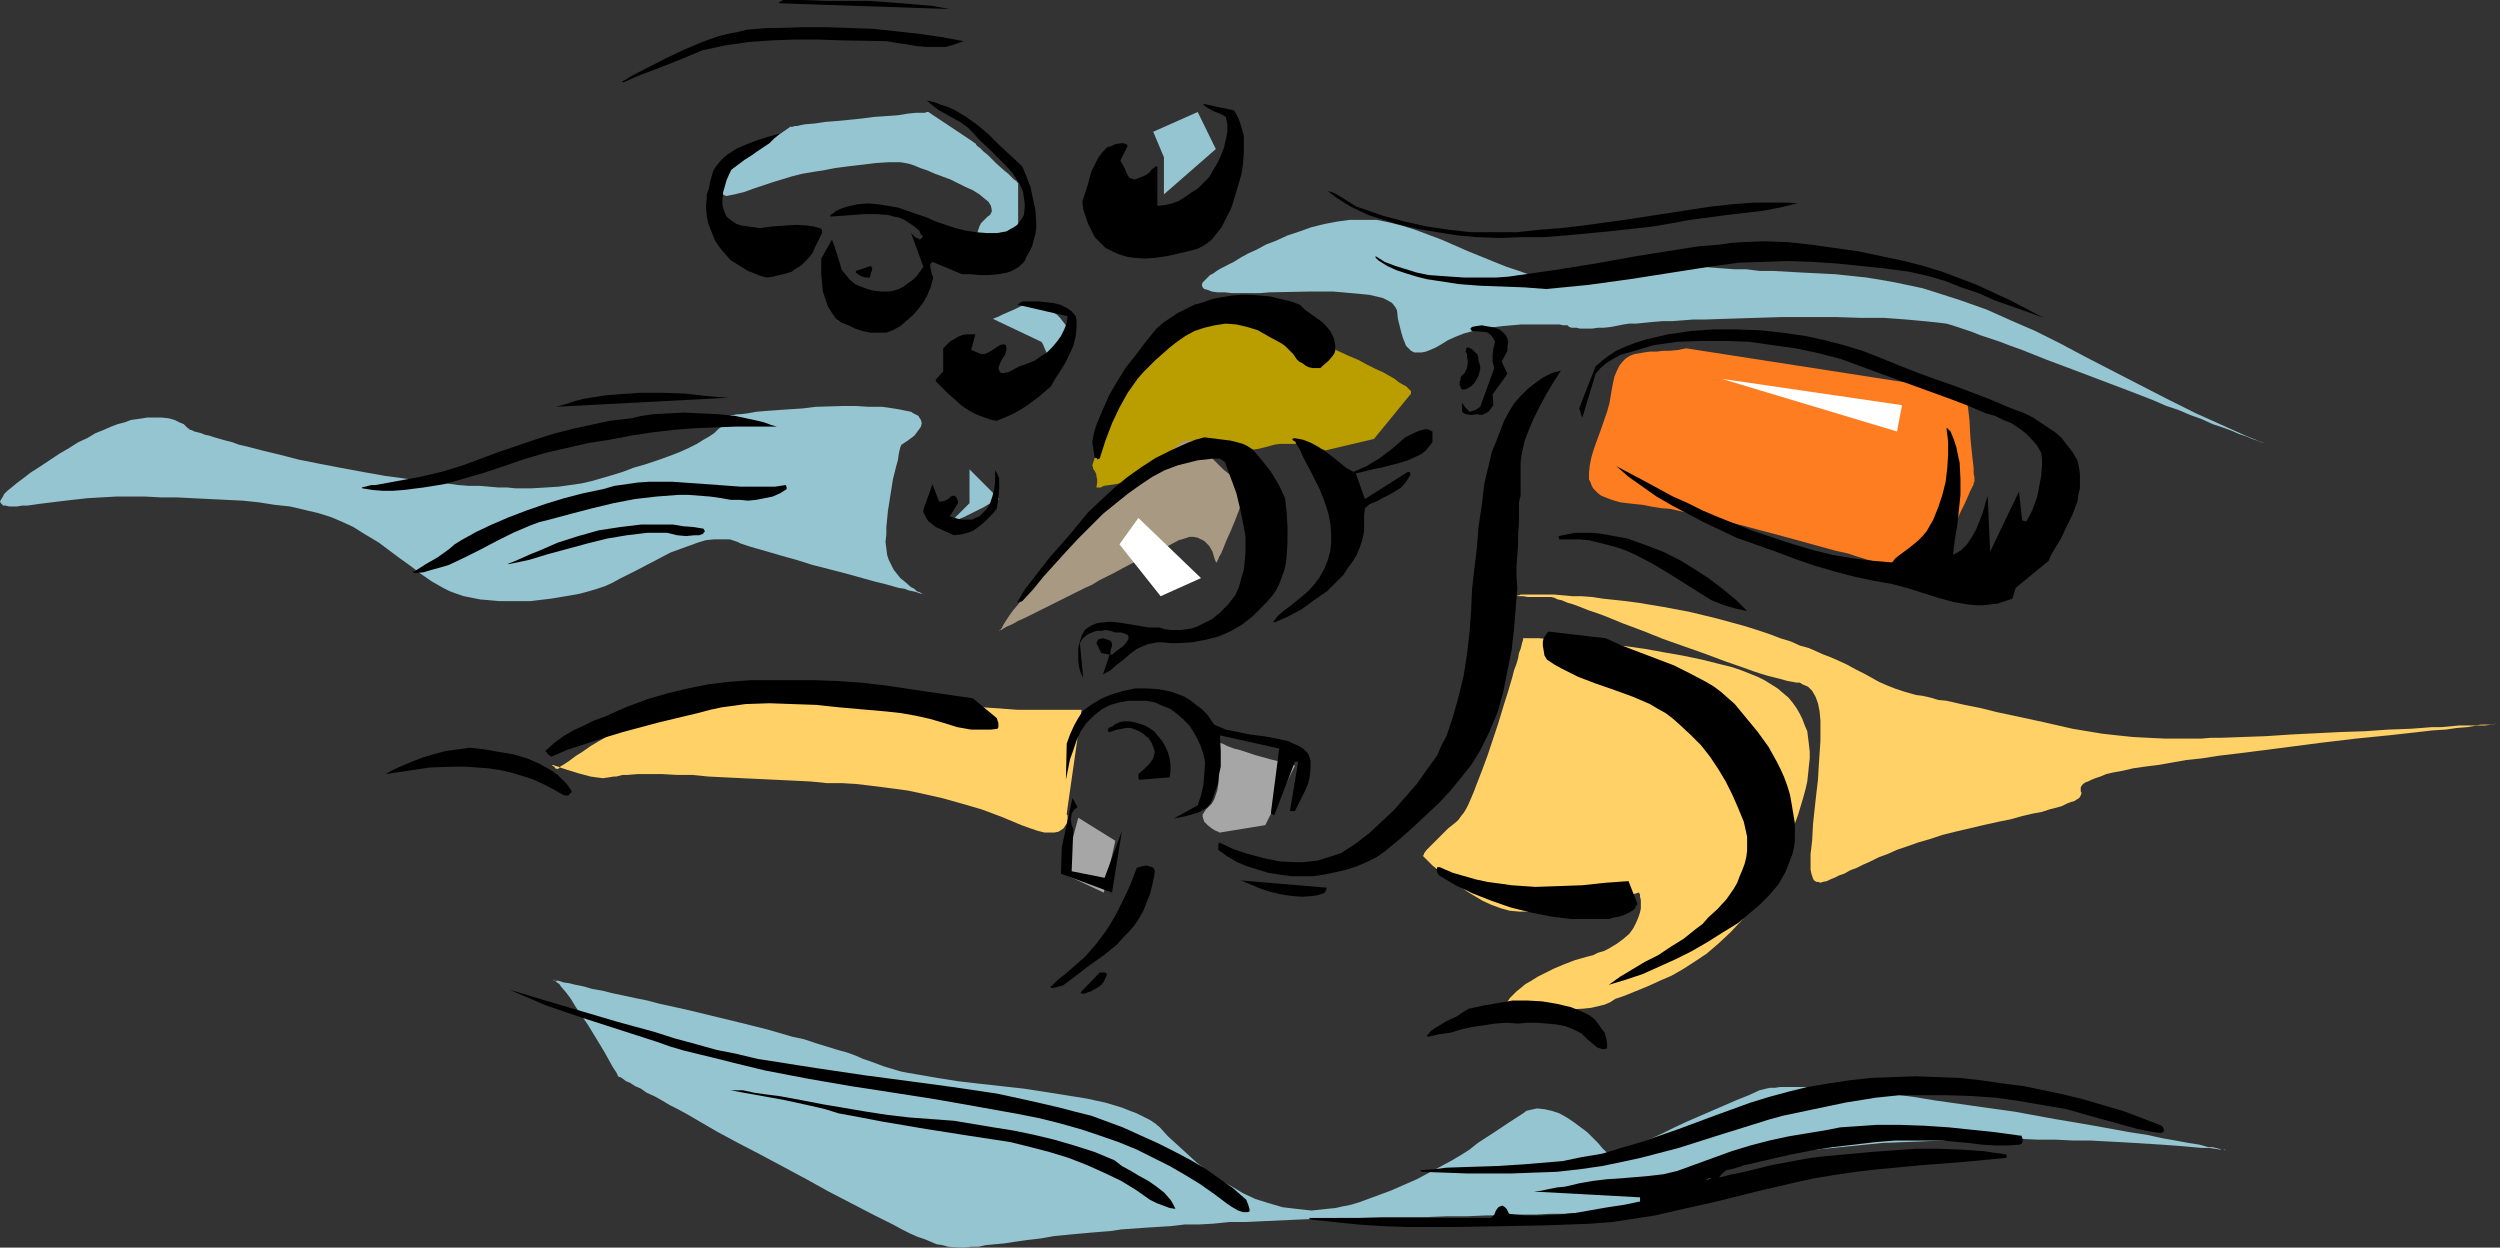 <?xml version="1.0" encoding="UTF-8" standalone="no"?>
<svg
   version="1.0"
   width="129.766mm"
   height="64.757mm"
   id="svg57"
   sodipodi:docname="Scuba Diver 22.wmf"
   xmlns:inkscape="http://www.inkscape.org/namespaces/inkscape"
   xmlns:sodipodi="http://sodipodi.sourceforge.net/DTD/sodipodi-0.dtd"
   xmlns="http://www.w3.org/2000/svg"
   xmlns:svg="http://www.w3.org/2000/svg">
  <rect width="100%" height="100%" fill="#333333" stroke="none"/>
  <sodipodi:namedview
     id="namedview57"
     pagecolor="#ffffff"
     bordercolor="#000000"
     borderopacity="0.25"
     inkscape:showpageshadow="2"
     inkscape:pageopacity="0.0"
     inkscape:pagecheckerboard="0"
     inkscape:deskcolor="#d1d1d1"
     inkscape:document-units="mm" />
  <defs
     id="defs1">
    <pattern
       id="WMFhbasepattern"
       patternUnits="userSpaceOnUse"
       width="6"
       height="6"
       x="0"
       y="0" />
  </defs>
  <path
     style="fill:#ba9e00;fill-opacity:1;fill-rule:evenodd;stroke:none"
     d="m 215.089,95.638 0.162,-0.969 v -0.646 l -0.162,-0.646 v -0.323 l -0.323,-0.646 -0.323,-0.485 v -0.162 l -0.162,-0.485 0.162,-0.485 0.162,-0.485 0.323,-0.969 0.323,-0.969 0.646,-1.292 0.323,-0.808 0.323,-0.808 0.808,-1.777 0.485,-1.454 0.485,-1.292 0.323,-1.131 0.646,-2.1 0.808,-1.939 0.646,-0.969 0.646,-1.131 0.97,-1.292 1.131,-1.454 0.646,-0.646 0.808,-0.808 0.808,-0.808 0.97,-0.969 0.97,-0.969 1.131,-1.131 1.293,-0.969 1.293,-1.292 2.262,-0.323 2.101,-0.162 1.939,-0.162 1.616,-0.162 1.454,-0.162 1.293,-0.162 0.97,-0.162 h 0.97 l 0.808,-0.162 h 1.778 l 0.646,0.162 0.646,0.323 0.323,0.162 0.646,0.485 0.646,0.485 0.485,0.323 0.485,0.323 0.646,0.485 0.808,0.323 0.97,0.323 0.97,0.485 1.293,0.485 1.454,0.485 1.616,0.485 1.778,0.485 2.424,1.131 2.101,0.969 1.939,0.808 1.778,0.969 1.616,0.808 1.454,0.646 1.131,0.646 1.131,0.646 0.808,0.646 0.808,0.485 0.646,0.323 0.485,0.485 0.323,0.323 0.162,0.162 v 0.323 0.162 l -7.272,8.885 -9.534,2.262 v 0 l -0.162,-0.162 h -0.323 l -0.485,-0.162 -0.485,-0.162 -0.485,-0.162 -1.293,-0.323 -1.778,-0.323 h -1.778 -2.101 l -1.131,0.162 -1.131,0.323 -1.939,0.485 -2.101,0.323 -1.778,0.323 -1.616,0.162 -1.616,0.162 -1.616,0.323 -1.616,0.485 -1.616,0.646 -0.97,0.485 -1.293,0.485 -1.293,0.323 -1.454,0.485 -3.232,0.969 -3.394,0.808 -1.616,0.323 -1.454,0.323 -1.454,0.323 -1.131,0.162 -1.131,0.162 -0.646,0.323 h -0.646 v 0 z"
     id="path1" />
  <path
     style="fill:#a6a6a6;fill-opacity:1;fill-rule:evenodd;stroke:none"
     d="m 238.037,144.911 v 0.162 0.323 l 0.162,0.485 0.162,0.808 0.162,0.808 0.162,0.969 0.323,2.1 v 2.262 0.969 l -0.162,1.131 -0.323,0.969 -0.323,0.969 -0.485,0.808 -0.485,0.485 -0.646,0.646 -0.323,0.485 -0.323,0.485 v 0.485 l 0.162,0.485 0.162,0.485 0.646,0.646 0.808,0.646 0.808,0.485 0.485,0.162 0.162,0.162 h 0.162 l 8.888,-1.454 5.818,-11.632 v 0 l -0.162,-0.162 h -0.485 l -0.646,-0.323 -0.97,-0.162 -1.293,-0.323 -1.293,-0.323 -2.909,-0.808 -2.909,-0.969 -1.293,-0.323 -1.293,-0.485 -0.97,-0.485 -0.97,-0.323 -0.646,-0.323 z"
     id="path2" />
  <path
     style="fill:#a6a6a6;fill-opacity:1;fill-rule:evenodd;stroke:none"
     d="m 211.534,160.42 -2.909,10.985 7.918,3.716 2.262,-10.178 z"
     id="path3" />
  <path
     style="fill:#95c5d0;fill-opacity:1;fill-rule:evenodd;stroke:none"
     d="m 190.203,92.084 v 6.624 l -4.202,4.2 h 0.162 l 0.162,-0.162 0.485,-0.323 0.808,-0.162 0.646,-0.485 0.808,-0.323 1.939,-0.969 1.939,-0.969 0.808,-0.485 0.646,-0.323 0.808,-0.323 0.485,-0.323 0.323,-0.162 v 0 z"
     id="path4" />
  <path
     style="fill:#95c5d0;fill-opacity:1;fill-rule:evenodd;stroke:none"
     d="m 205.717,72.859 -0.646,0.323 -0.485,0.162 v 0 l 0.162,-0.162 h 0.162 l 0.162,-0.162 0.323,-0.323 0.646,-0.485 0.646,-0.485 1.293,-1.292 1.131,-1.292 0.485,-0.808 0.323,-0.646 0.162,-0.808 v -0.646 l -0.323,-1.292 -0.646,-1.131 -0.646,-0.808 -0.485,-0.646 -0.646,-0.646 -0.485,-0.323 -0.485,-0.323 v 0 l -5.01,-1.454 v 0.162 h -0.323 l -0.323,0.162 -0.485,0.162 -0.97,0.485 -2.586,1.131 -0.97,0.485 -0.485,0.162 -0.323,0.162 h -0.162 v 0 l 9.534,4.523 v 0 l 0.162,0.162 0.162,0.323 0.162,0.323 0.323,0.808 0.485,0.969 0.323,0.969 0.162,1.131 v 0.323 0.323 l -0.162,0.323 z"
     id="path5" />
  <path
     style="fill:#95c5d0;fill-opacity:1;fill-rule:evenodd;stroke:none"
     d="m 226.24,25.848 2.101,5.008 v 7.27 l 10.181,-8.885 -3.555,-7.27 z"
     id="path6" />
  <path
     style="fill:#95c5d0;fill-opacity:1;fill-rule:evenodd;stroke:none"
     d="m 154.813,25.04 -11.474,7.916 -0.162,0.162 -0.162,0.162 -0.162,0.323 -0.162,0.485 -0.485,0.969 -0.485,0.969 -0.162,0.646 v 0.485 0.485 l 0.162,0.323 0.323,0.323 0.485,0.162 0.808,-0.162 0.808,-0.162 1.939,-0.485 1.778,-0.646 3.878,-1.292 3.717,-1.131 1.939,-0.485 1.939,-0.323 0.97,-0.162 1.131,-0.162 2.424,-0.485 2.586,-0.323 2.747,-0.323 2.586,-0.323 2.586,-0.162 h 1.131 1.131 l 0.97,0.162 0.808,0.162 0.97,0.323 1.131,0.485 1.454,0.485 1.454,0.646 3.07,1.131 2.909,1.454 1.454,0.646 1.293,0.808 0.97,0.808 0.808,0.646 0.485,0.808 0.162,0.808 v 0.323 l -0.162,0.323 -0.162,0.323 -0.485,0.323 -0.646,0.646 -0.646,0.646 -0.323,0.646 -0.162,0.485 -0.162,0.485 v 0.485 l 0.323,0.646 0.485,0.646 0.485,0.323 0.485,0.162 h 0.162 l 5.979,-3.554 v -8.239 h -0.162 l -0.162,-0.323 -0.485,-0.323 -0.485,-0.485 -0.646,-0.646 -0.808,-0.646 -1.616,-1.454 -1.616,-1.616 -0.808,-0.646 -0.646,-0.646 -0.646,-0.485 -0.323,-0.485 -0.323,-0.162 -0.162,-0.162 -8.726,-5.816 h -0.323 l -0.323,0.162 h -0.485 -0.646 -0.646 l -1.616,0.162 -1.939,0.323 -2.262,0.162 -2.424,0.162 -2.424,0.323 -4.848,0.485 -2.262,0.162 -2.101,0.323 -1.939,0.162 -0.808,0.162 -0.646,0.162 h -0.485 l -0.485,0.162 h -0.485 z"
     id="path7" />
  <path
     style="fill:#a89982;fill-opacity:1;fill-rule:evenodd;stroke:none"
     d="m 196.021,123.748 0.162,-0.162 0.323,-0.323 0.323,-0.646 0.485,-0.808 0.646,-0.969 0.808,-1.131 0.97,-1.131 0.808,-1.292 2.101,-2.585 2.101,-2.585 0.97,-1.131 0.97,-1.131 0.97,-0.808 0.97,-0.808 0.808,-0.808 0.97,-0.808 1.939,-1.939 2.262,-2.262 2.101,-2.262 2.262,-2.262 2.262,-1.939 1.131,-0.969 1.131,-0.808 0.97,-0.808 0.97,-0.646 0.97,-0.485 0.808,-0.646 1.293,-1.616 1.293,-1.454 1.131,-1.131 0.646,-0.485 0.646,-0.323 0.646,-0.162 h 0.646 l 0.808,0.323 0.808,0.485 0.97,0.808 1.131,1.131 0.97,1.131 0.97,0.969 0.808,0.808 0.808,0.646 0.808,0.646 0.646,0.646 0.485,0.485 0.323,0.485 0.323,0.323 0.323,0.485 0.162,0.485 v 0.646 0.646 l -0.323,0.646 -0.162,0.969 -0.323,0.969 -0.808,2.1 -0.808,1.939 -0.808,1.777 -0.646,1.616 -0.485,1.131 -0.323,0.485 -0.162,0.485 -0.162,0.323 -0.162,0.323 h -0.162 v 0.162 -0.162 -0.162 l -0.162,-0.323 -0.162,-0.485 -0.323,-1.131 -0.646,-1.131 -0.485,-0.485 -0.485,-0.485 -0.646,-0.323 -0.646,-0.323 -0.808,-0.162 h -0.808 l -0.97,0.323 -1.131,0.323 -2.101,1.131 -1.939,0.969 -3.555,1.616 -3.394,1.777 -1.778,0.969 -1.939,0.969 -0.97,0.485 -1.293,0.808 -1.454,0.646 -1.616,0.808 -6.787,3.393 -1.616,0.808 -1.616,0.808 -1.454,0.646 -1.131,0.646 -1.131,0.485 -0.808,0.485 -0.162,0.162 h -0.323 v 0.162 z"
     id="path8" />
  <path
     style="fill:#ffd166;fill-opacity:1;fill-rule:evenodd;stroke:none"
     d="m 303.969,117.124 h -1.616 -1.454 -1.131 l -0.97,-0.162 h -0.646 -0.323 l -0.323,-0.162 h 0.162 0.323 l 0.323,-0.162 h 0.808 4.363 1.454 l 1.778,0.162 1.778,0.162 h 1.778 l 2.101,0.162 2.101,0.323 4.525,0.485 2.424,0.323 4.848,0.808 5.171,0.969 5.333,1.292 5.333,1.454 2.586,0.808 2.424,0.808 2.101,0.808 2.101,0.646 1.778,0.808 1.778,0.485 1.454,0.646 1.454,0.646 1.293,0.485 1.131,0.485 2.101,0.969 1.778,0.969 1.616,0.808 2.909,1.616 1.454,0.646 1.616,0.646 1.939,0.646 1.131,0.323 1.131,0.323 1.293,0.162 1.454,0.323 1.616,0.485 1.616,0.162 3.555,0.808 3.232,0.646 3.232,0.808 3.07,0.646 5.979,1.292 5.656,1.292 5.818,0.969 2.909,0.323 3.07,0.323 3.07,0.162 3.394,0.162 h 3.394 3.555 l 1.939,-0.162 h 1.939 l 4.363,-0.162 4.525,-0.162 4.848,-0.323 9.696,-0.485 4.848,-0.162 4.686,-0.323 4.363,-0.162 4.202,-0.323 h 1.778 l 1.778,-0.162 1.778,-0.162 h 1.616 1.293 l 1.293,-0.162 h 1.131 0.808 l 0.808,-0.162 h 0.485 0.485 -0.162 -0.323 -0.323 l -0.808,0.162 -1.293,0.162 h -1.616 l -1.778,0.323 -2.101,0.162 -2.262,0.323 -2.586,0.162 -2.747,0.323 -2.909,0.323 -2.909,0.323 -3.232,0.323 -3.232,0.323 -6.787,0.808 -13.736,1.777 -6.626,0.808 -3.07,0.485 -3.07,0.323 -2.747,0.485 -2.747,0.485 -2.586,0.323 -2.262,0.323 -2.101,0.485 -1.778,0.323 -1.454,0.323 -1.131,0.485 -0.97,0.323 -0.808,0.323 -0.646,0.323 -0.485,0.162 -0.485,0.323 -0.162,0.162 -0.323,0.485 v 0.323 0.485 l 0.162,0.323 -0.162,0.485 -0.162,0.323 -0.323,0.323 -0.323,0.162 -0.485,0.323 -0.646,0.162 -0.808,0.323 -0.97,0.485 -1.131,0.323 -1.293,0.323 -1.454,0.485 -1.778,0.323 -2.101,0.485 -2.262,0.646 -2.424,0.485 -2.909,0.646 -2.747,0.646 -2.747,0.646 -2.586,0.646 -2.424,0.808 -2.262,0.646 -2.262,0.808 -1.939,0.646 -1.778,0.808 -1.778,0.646 -1.616,0.808 -1.454,0.646 -1.293,0.646 -1.293,0.485 -1.131,0.646 -0.97,0.323 -0.97,0.485 -0.808,0.323 -0.646,0.323 -0.808,0.162 -0.485,0.162 -0.485,-0.162 h -0.323 l -0.485,-0.323 -0.162,-0.323 -0.162,-0.485 -0.162,-0.485 -0.162,-0.808 v -0.808 -0.969 -1.292 l 0.162,-1.292 0.162,-1.454 0.162,-3.069 0.323,-3.069 0.323,-2.908 0.323,-2.746 0.162,-2.746 0.162,-2.423 0.162,-2.423 v -2.1 -1.939 l -0.162,-1.777 -0.323,-1.615 -0.485,-1.292 -0.646,-1.131 -0.808,-0.808 -1.131,-0.485 -0.485,-0.323 h -0.646 l -0.808,-0.162 -0.97,-0.162 -1.131,-0.323 -1.293,-0.323 -1.293,-0.323 -1.616,-0.485 -1.454,-0.485 -1.778,-0.646 -3.717,-1.292 -3.878,-1.454 -8.242,-2.908 -4.04,-1.616 -3.878,-1.454 -3.555,-1.454 -1.778,-0.646 -1.454,-0.485 -1.616,-0.646 -1.293,-0.485 -1.131,-0.323 -1.131,-0.485 -0.808,-0.162 -0.646,-0.323 -0.646,-0.162 z"
     id="path9" />
  <path
     style="fill:#ffd166;fill-opacity:1;fill-rule:evenodd;stroke:none"
     d="m 279.083,167.851 0.162,0.162 0.323,0.323 0.646,0.646 0.808,0.808 0.97,0.808 1.293,0.969 1.293,1.131 1.454,0.969 1.616,1.131 1.616,0.969 1.616,0.969 1.778,0.808 1.778,0.646 1.778,0.485 1.778,0.162 h 1.616 l 1.778,-0.162 1.778,-0.162 3.555,-0.485 3.717,-0.646 3.555,-0.646 1.454,-0.323 1.454,-0.323 1.454,-0.162 1.131,-0.323 0.808,-0.162 0.646,-0.162 0.485,-0.162 h 0.162 v 0.162 l 0.162,0.162 v 0.485 l 0.162,0.646 v 0.646 0.969 l -0.162,0.808 -0.323,0.969 -0.485,1.131 -0.485,0.969 -0.808,1.131 -1.131,0.969 -1.293,0.969 -1.616,0.969 -0.97,0.485 -1.131,0.323 -0.97,0.485 -1.293,0.323 -2.262,0.646 -2.101,0.808 -1.939,0.808 -1.616,0.808 -1.616,0.808 -1.293,0.808 -1.131,0.646 -0.97,0.808 -0.808,0.646 -0.646,0.646 -0.646,0.646 -0.323,0.485 -0.323,0.323 -0.162,0.323 -0.162,0.162 v 0 l 0.162,0.162 h 0.485 l 0.808,0.162 0.97,0.162 h 1.293 l 1.293,0.162 1.616,0.162 h 1.778 l 3.394,0.162 3.394,-0.162 1.616,-0.162 1.454,-0.323 1.293,-0.323 1.131,-0.485 0.97,-0.646 1.454,-0.485 1.616,-0.646 1.616,-0.646 1.939,-0.808 2.101,-0.969 2.262,-0.969 2.262,-1.292 2.262,-1.454 2.424,-1.616 2.262,-1.939 2.424,-2.262 2.262,-2.423 1.131,-1.454 1.131,-1.454 1.131,-1.616 0.97,-1.615 0.97,-1.777 0.97,-1.777 1.778,-3.877 1.616,-3.554 1.293,-3.554 0.97,-3.231 0.485,-1.777 0.323,-1.454 0.162,-1.454 0.162,-1.616 0.162,-1.454 v -1.292 l -0.162,-1.454 -0.162,-1.292 -0.162,-1.292 -0.485,-1.131 -0.485,-1.292 -0.485,-0.969 -0.646,-1.131 -0.808,-1.131 -0.808,-0.969 -0.97,-0.808 -1.131,-0.969 -1.293,-0.808 -1.293,-0.808 -1.293,-0.646 -1.616,-0.646 -1.616,-0.646 -1.939,-0.646 -1.939,-0.485 -3.878,-0.969 -3.878,-0.808 -3.717,-0.646 -3.555,-0.646 -3.394,-0.485 -3.232,-0.323 -3.07,-0.323 -2.747,-0.323 -2.424,-0.323 -2.262,-0.162 h -1.939 l -1.778,-0.162 h -1.293 -0.485 -1.293 v 0.162 0.162 l -0.162,0.485 -0.162,0.646 -0.162,0.646 -0.323,0.808 -0.162,0.969 -0.323,1.131 -0.485,1.292 -0.323,1.292 -0.808,2.746 -0.97,3.069 -0.97,3.231 -2.101,6.3 -1.131,3.069 -1.131,2.908 -0.485,1.292 -0.485,1.131 -0.485,1.131 -0.485,0.969 -0.485,0.808 -0.646,0.808 -0.323,0.485 -0.485,0.485 -1.616,1.292 -1.293,1.292 -1.131,1.131 -0.97,0.969 -0.808,0.808 -0.485,0.646 -0.162,0.485 z"
     id="path10" />
  <path
     style="fill:#ffd166;fill-opacity:1;fill-rule:evenodd;stroke:none"
     d="m 109.403,150.888 v 0 l 0.162,-0.162 h 0.162 l 0.162,-0.323 0.808,-0.485 0.97,-0.646 1.293,-0.969 1.293,-0.808 1.616,-1.131 1.616,-0.969 3.717,-2.1 3.717,-1.939 1.939,-0.808 1.778,-0.646 1.778,-0.485 1.778,-0.162 3.394,-0.485 1.778,-0.162 1.778,-0.162 3.717,-0.646 3.717,-0.485 3.878,-0.485 4.04,-0.323 3.878,-0.162 3.717,-0.162 h 2.101 l 2.101,0.162 4.363,0.162 4.525,0.323 2.101,0.162 1.939,0.323 1.939,0.162 1.778,0.162 1.616,0.162 1.454,0.323 1.131,0.162 h 0.808 l 0.485,0.162 h 0.162 l 11.15,0.808 h 12.443 l -2.909,20.355 v 0.162 l 0.162,0.162 v 0.808 l -0.162,0.808 -0.323,0.485 -0.323,0.485 -0.485,0.323 -0.485,0.323 -0.808,0.162 h -0.808 -1.131 l -1.293,-0.323 -1.454,-0.485 -1.778,-0.646 -3.878,-1.616 -3.878,-1.454 -3.878,-1.131 -4.04,-1.131 -4.363,-0.969 -2.262,-0.485 -2.424,-0.323 -2.424,-0.323 -2.586,-0.323 -2.747,-0.323 -2.747,-0.162 h -2.909 l -3.232,-0.323 -3.232,-0.162 -3.394,-0.162 -6.787,-0.323 -6.626,-0.323 -3.232,-0.323 h -3.07 l -2.747,-0.162 h -4.848 l -1.939,0.162 h -0.97 l -0.646,0.162 -0.646,0.162 h -0.485 l -0.97,0.162 -1.131,0.162 -1.293,-0.162 -1.131,-0.162 -2.424,-0.646 -2.101,-0.646 -0.97,-0.323 -0.485,-0.162 -0.323,-0.162 -0.646,-0.162 -0.323,-0.162 h -0.323 l 0.162,0.162 v 0 l 0.323,0.162 0.162,0.323 z"
     id="path11" />
  <path
     style="fill:#ff7d21;fill-opacity:1;fill-rule:evenodd;stroke:none"
     d="m 330.795,68.336 -1.616,0.323 -1.616,0.162 h -1.293 l -1.293,0.162 h -1.293 l -1.131,0.162 -0.97,0.162 -0.97,0.162 -0.808,0.323 -0.808,0.485 -0.646,0.646 -0.646,0.808 -0.485,0.969 -0.485,1.131 -0.323,1.454 -0.323,1.777 -0.323,1.939 -0.485,1.777 -1.293,3.716 -0.646,1.777 -0.646,1.777 -0.485,1.616 -0.323,1.616 -0.162,1.454 v 1.292 l 0.323,0.646 0.162,0.485 0.323,0.646 0.485,0.485 0.485,0.485 0.646,0.485 0.808,0.323 0.808,0.323 0.97,0.323 1.131,0.323 1.293,0.162 1.454,0.162 1.616,0.162 1.616,0.323 1.939,0.323 1.939,0.162 4.202,0.969 4.525,0.969 4.686,1.131 4.848,1.292 4.848,1.292 4.686,1.292 4.686,1.292 2.262,0.485 1.939,0.646 2.101,0.646 1.939,0.485 1.778,0.485 1.616,0.485 1.454,0.485 1.293,0.323 1.293,0.485 0.97,0.162 0.808,0.323 0.485,0.162 0.323,0.162 h 0.162 v -0.162 l 0.162,-0.162 0.162,-0.162 v -0.323 l 0.323,-0.485 0.162,-0.485 0.485,-1.131 0.808,-1.454 0.646,-1.616 1.616,-3.393 1.616,-3.554 0.808,-1.616 0.646,-1.454 0.485,-1.131 0.485,-0.969 0.162,-0.323 v -0.323 l 0.162,-0.162 v 0 -0.162 -0.646 l -0.162,-0.808 v -1.131 l -0.162,-1.292 -0.162,-1.454 -0.323,-3.231 -0.162,-3.231 -0.162,-1.454 -0.162,-1.292 -0.162,-1.292 v -0.808 -0.485 -0.323 z"
     id="path12" />
  <path
     style="fill:#95c5d0;fill-opacity:1;fill-rule:evenodd;stroke:none"
     d="m 240.461,52.181 -0.97,0.485 -0.808,0.485 -0.646,0.485 -0.646,0.323 -0.485,0.485 -0.323,0.323 -0.323,0.323 -0.323,0.323 -0.162,0.485 0.162,0.485 0.323,0.323 0.646,0.162 0.808,0.323 1.131,0.162 h 1.454 l 1.454,0.162 h 1.616 1.778 1.939 l 1.939,-0.162 8.242,-0.162 h 4.202 l 1.939,0.162 1.778,0.162 1.778,0.162 1.616,0.162 1.454,0.323 1.293,0.323 0.97,0.485 0.808,0.485 0.646,0.808 0.323,0.646 0.162,1.616 0.323,1.292 0.323,1.292 0.323,1.131 0.323,0.808 0.323,0.808 0.485,0.485 0.485,0.485 0.646,0.323 h 0.646 0.808 l 0.808,-0.162 0.808,-0.323 1.131,-0.485 1.131,-0.646 1.293,-0.808 1.454,-0.646 1.616,-0.646 1.778,-0.485 1.939,-0.485 3.878,-0.485 3.717,-0.323 h 1.778 3.232 1.293 1.131 l 0.808,0.162 h 0.485 0.323 v 0 l 0.323,0.323 0.485,0.162 h 0.485 0.485 l 0.646,0.162 h 0.646 1.778 l 1.131,-0.162 h 1.131 l 1.454,-0.162 1.616,-0.323 0.808,-0.162 1.131,-0.162 h 1.293 l 1.616,-0.162 1.616,-0.162 1.939,-0.162 h 1.939 l 2.101,-0.162 2.101,-0.162 h 2.262 l 4.848,-0.162 5.171,-0.162 5.171,-0.162 h 5.171 5.171 l 5.01,0.162 h 2.262 2.262 l 2.262,0.162 2.101,0.162 1.778,0.162 1.778,0.162 1.616,0.162 1.454,0.162 1.293,0.162 1.131,0.323 0.97,0.323 1.454,0.485 1.454,0.485 1.616,0.646 1.939,0.646 1.939,0.646 2.101,0.808 2.262,0.808 2.424,0.969 2.424,0.969 5.171,1.939 10.666,4.039 5.01,1.939 2.586,1.131 2.424,0.808 2.262,0.969 2.262,0.808 2.101,0.969 1.939,0.646 1.778,0.646 1.454,0.646 1.454,0.485 1.131,0.485 0.97,0.323 0.808,0.323 0.323,0.162 h 0.162 l -3.555,-1.454 -3.232,-1.454 -3.232,-1.454 -3.232,-1.454 -2.909,-1.454 -2.909,-1.454 -5.656,-2.908 -5.333,-2.746 -5.01,-2.585 -4.848,-2.585 -4.848,-2.423 -4.848,-2.1 -4.686,-2.1 -5.01,-1.777 -5.01,-1.616 -2.586,-0.808 -5.333,-1.131 -2.747,-0.485 -2.909,-0.485 -3.07,-0.323 -3.07,-0.323 -3.232,-0.162 -3.232,-0.162 -2.909,-0.162 -2.909,-0.162 h -2.586 l -2.586,-0.323 h -2.262 l -2.262,-0.162 -2.101,-0.162 -1.778,-0.162 -1.939,-0.162 -1.616,-0.162 -1.616,-0.162 h -1.454 l -1.293,-0.162 -2.586,-0.162 -2.101,-0.162 h -1.939 l -1.778,0.162 -1.616,0.162 -1.454,0.323 -1.454,0.323 -1.454,0.646 -1.616,0.646 -0.808,0.323 -0.97,0.323 -0.808,0.162 -0.97,0.162 h -2.101 l -1.939,-0.162 -2.424,-0.485 -2.262,-0.808 -2.424,-0.808 -2.424,-0.969 -5.171,-2.1 -5.171,-2.262 -2.586,-0.969 -2.586,-0.969 -2.586,-0.808 -2.586,-0.646 -2.424,-0.485 h -2.586 -2.586 l -2.424,0.323 -2.586,0.485 -2.586,0.646 -2.262,0.808 -2.424,0.808 -2.101,0.969 -2.101,0.808 -1.778,0.969 -1.778,0.808 -1.454,0.808 -1.293,0.808 -0.97,0.485 -0.323,0.162 z"
     id="path13" />
  <path
     style="fill:#95c5d0;fill-opacity:1;fill-rule:evenodd;stroke:none"
     d="m 180.992,116.478 v 0 l -0.323,-0.162 -0.323,-0.162 -0.485,-0.162 -0.485,-0.485 -0.646,-0.323 -1.293,-1.131 -0.808,-0.646 -0.646,-0.808 -0.646,-0.808 -0.485,-0.969 -0.485,-0.969 -0.323,-0.969 -0.162,-1.292 -0.162,-1.292 0.162,-1.454 v -1.454 l 0.323,-3.231 0.485,-3.069 0.485,-3.069 0.323,-1.292 0.323,-1.292 0.323,-1.131 0.162,-1.131 0.162,-0.808 0.162,-0.646 0.162,-0.323 v -0.162 h 0.162 l 0.162,-0.162 0.485,-0.323 0.485,-0.323 1.293,-0.969 0.485,-0.646 0.485,-0.646 0.323,-0.485 0.162,-0.646 -0.162,-0.646 -0.323,-0.485 -0.162,-0.323 -0.97,-0.485 -0.485,-0.323 -0.808,-0.162 -0.808,-0.162 -0.808,-0.162 -0.97,-0.162 -2.262,-0.323 h -2.586 l -2.586,-0.162 h -2.586 l -5.333,0.162 -2.586,0.323 -2.586,0.162 -2.262,0.162 -2.262,0.162 -1.939,0.162 -1.778,0.323 -1.293,0.162 h -0.646 l -0.808,0.162 h -0.323 -0.162 v 0 0.162 h -0.162 l -0.162,0.323 -0.162,0.323 -0.323,0.323 -0.323,0.646 -0.646,0.485 -0.646,0.485 -0.808,0.808 -0.97,0.646 -1.131,0.646 -1.293,0.808 -1.616,0.808 -1.778,0.808 -2.101,0.808 -2.262,0.808 -2.424,0.808 -2.262,0.646 -2.101,0.808 -2.101,0.646 -3.878,1.131 -2.101,0.485 -2.262,0.323 -2.262,0.323 -2.586,0.162 -2.747,0.162 h -3.07 L 99.545,95.638 H 97.768 L 95.99,95.476 94.051,95.315 H 91.95 L 89.849,95.153 87.587,94.83 85.325,94.507 80.477,94.023 75.629,93.376 71.104,92.569 66.741,91.761 62.539,90.953 58.499,90.145 54.782,89.176 51.389,88.368 48.318,87.56 46.864,87.237 45.571,86.753 44.278,86.43 43.147,86.107 42.016,85.783 41.046,85.46 l -0.808,-0.162 -0.808,-0.323 -0.646,-0.162 -0.646,-0.162 -0.323,-0.162 -0.323,-0.162 h -0.162 -0.162 v -0.162 l -0.323,-0.162 -0.323,-0.323 -0.485,-0.485 -0.808,-0.323 -0.97,-0.485 -1.131,-0.323 -1.454,-0.162 h -1.778 -0.97 l -0.97,0.162 -1.131,0.162 -1.131,0.162 -1.293,0.485 -1.293,0.323 -1.293,0.485 -1.454,0.646 -1.616,0.646 -1.616,0.969 -1.778,0.808 -1.778,1.131 -1.939,1.131 -1.939,1.292 -1.939,1.292 -1.778,1.131 L 4.525,93.861 3.232,94.83 2.262,95.638 1.454,96.284 0.808,96.93 0.485,97.577 0.162,98.061 0,98.384 0.162,98.707 0.323,98.869 0.646,99.192 H 1.131 l 0.646,0.162 h 1.616 l 0.97,-0.162 H 5.333 l 1.131,-0.162 1.131,-0.162 1.293,-0.162 2.586,-0.323 2.747,-0.323 2.909,-0.323 2.747,-0.162 2.909,-0.162 h 5.656 l 3.07,0.162 h 3.07 l 6.464,0.323 6.626,0.323 3.07,0.323 3.07,0.485 3.07,0.323 2.747,0.646 2.747,0.646 2.586,0.808 2.262,0.969 2.101,0.969 1.778,1.131 1.616,0.969 1.616,0.969 1.293,0.969 1.293,0.969 1.293,0.969 2.262,1.616 2.101,1.615 2.101,1.454 2.262,1.292 1.293,0.646 1.293,0.485 1.454,0.485 1.616,0.323 1.616,0.323 1.939,0.162 1.778,0.162 h 2.101 4.04 l 4.04,-0.485 3.878,-0.646 1.778,-0.323 1.778,-0.485 1.616,-0.485 1.454,-0.485 1.454,-0.646 1.454,-0.808 3.232,-1.616 3.394,-1.777 3.394,-1.777 1.778,-0.646 1.778,-0.646 1.778,-0.646 1.616,-0.485 1.616,-0.162 h 1.616 1.454 l 1.454,0.485 0.646,0.323 0.97,0.323 0.97,0.323 1.131,0.323 2.262,0.646 2.747,0.808 2.909,0.808 3.07,0.969 6.302,1.616 2.909,0.808 2.909,0.808 2.586,0.646 1.131,0.323 1.131,0.323 1.131,0.162 0.808,0.323 0.808,0.162 0.646,0.162 0.485,0.162 0.485,0.162 z"
     id="path14" />
  <path
     style="fill:#95c5d0;fill-opacity:1;fill-rule:evenodd;stroke:none"
     d="m 108.272,192.245 h 0.162 l 0.485,0.162 h 0.646 l 0.97,0.323 1.131,0.162 1.293,0.323 1.616,0.323 1.616,0.485 1.939,0.323 1.939,0.485 2.262,0.485 2.262,0.485 2.424,0.485 2.424,0.646 5.171,1.131 10.666,2.585 5.171,1.292 5.01,1.454 2.262,0.485 2.424,0.808 2.101,0.646 2.101,0.646 1.778,0.485 1.778,0.646 1.454,0.646 1.454,0.485 1.293,0.485 1.293,0.485 1.616,0.485 1.616,0.485 1.616,0.323 1.939,0.323 3.717,0.646 4.04,0.646 4.202,0.485 4.363,0.485 4.363,0.485 4.202,0.646 4.04,0.646 4.04,0.646 3.717,0.808 1.616,0.485 1.616,0.485 1.616,0.646 1.293,0.485 1.293,0.646 1.293,0.646 0.97,0.646 0.97,0.808 1.616,1.777 1.778,1.616 1.939,1.777 1.939,1.777 2.101,1.615 2.101,1.616 2.424,1.292 2.424,1.454 2.424,1.131 2.586,0.808 2.747,0.808 2.747,0.323 2.909,0.323 1.616,-0.162 1.454,-0.162 1.616,-0.162 1.454,-0.323 1.616,-0.323 1.616,-0.485 3.07,-1.131 3.07,-1.131 2.586,-1.131 2.586,-1.131 2.424,-1.292 2.101,-1.131 2.101,-1.131 1.939,-1.131 1.778,-1.131 1.616,-1.292 3.232,-2.1 2.909,-1.939 2.747,-1.777 0.646,-0.485 0.646,-0.162 1.454,-0.323 1.454,0.162 1.454,0.323 1.454,0.485 1.454,0.808 1.454,0.969 1.293,0.969 1.293,0.969 1.131,1.131 0.97,0.969 0.808,0.969 0.808,0.808 0.485,0.485 0.323,0.485 h 0.162 v 0.162 0 l 0.162,-0.162 0.323,-0.162 h 0.323 l 0.323,-0.323 0.646,-0.162 1.131,-0.646 1.454,-0.646 1.778,-0.969 1.939,-0.808 2.101,-0.969 2.262,-1.131 2.424,-1.131 4.848,-2.1 4.848,-2.1 2.424,-0.969 2.101,-0.969 0.646,-0.162 0.646,-0.162 0.808,-0.162 h 0.97 l 0.97,-0.162 h 0.97 2.262 2.586 l 2.909,0.162 3.232,0.162 3.232,0.323 3.555,0.485 3.555,0.323 3.878,0.485 3.878,0.646 7.918,1.131 8.08,1.131 7.918,1.454 3.878,0.646 3.717,0.646 3.555,0.646 3.555,0.646 3.232,0.485 2.909,0.646 2.747,0.485 2.586,0.485 2.101,0.323 1.778,0.485 h 0.808 l 0.646,0.162 0.646,0.162 0.485,0.162 h 0.485 0.162 l 0.162,0.162 h 0.162 -0.162 l -0.485,-0.162 h -0.646 l -0.97,-0.162 -1.131,-0.162 h -1.454 l -1.778,-0.162 -1.778,-0.162 -2.101,-0.162 -2.262,-0.162 -2.586,-0.162 -2.586,-0.162 -2.747,-0.162 -3.07,-0.162 -3.07,-0.162 h -3.232 l -3.394,-0.162 h -3.394 l -3.555,-0.162 h -3.717 l -7.595,0.162 -7.757,0.323 -8.08,0.323 -8.08,0.808 -7.918,0.808 -8.08,1.292 -1.778,0.323 -1.778,0.323 -1.616,0.323 -1.454,0.323 -1.293,0.323 -1.293,0.323 -0.97,0.323 -0.97,0.323 -0.808,0.162 -0.808,0.323 -0.485,0.323 -0.646,0.323 -0.808,0.485 -0.485,0.485 -0.323,0.485 v 0.485 0.485 l 0.162,0.323 0.323,0.485 0.162,0.323 v 0.485 l 0.162,0.323 -0.162,0.323 -0.323,0.323 -0.646,0.323 -0.808,0.162 -0.646,0.162 -0.646,0.162 -0.808,0.162 -0.97,0.162 h -0.97 l -0.97,0.162 -1.293,0.162 h -1.454 l -1.454,0.162 -1.616,0.162 -1.939,0.162 h -1.939 l -2.101,0.162 h -2.424 l -2.424,0.162 h -2.747 l -2.747,0.162 h -3.07 l -3.394,0.162 h -3.394 l -3.717,0.162 h -3.878 l -4.202,0.162 h -4.363 -4.363 l -4.202,0.162 h -4.202 l -3.878,0.162 -3.878,0.162 -3.555,0.162 -3.555,0.162 -3.394,0.162 h -3.232 l -3.07,0.323 -2.909,0.162 h -2.747 l -2.747,0.323 -2.586,0.162 -2.586,0.162 -2.262,0.162 -2.262,0.162 -2.101,0.323 -2.101,0.162 -1.939,0.162 -1.778,0.162 -1.778,0.162 -3.394,0.323 -2.747,0.485 -2.747,0.323 -2.262,0.323 -2.101,0.323 -1.778,0.162 -1.778,0.162 -1.454,0.323 h -1.454 l -1.131,0.162 h -1.293 l -2.101,-0.162 -1.131,-0.323 -1.131,-0.162 -1.131,-0.485 -1.131,-0.485 -1.454,-0.485 -1.454,-0.646 -1.616,-0.808 -1.778,-0.969 -3.878,-1.939 -4.363,-2.262 -4.363,-2.262 -4.363,-2.423 -9.05,-4.847 -4.363,-2.262 -4.202,-2.262 -3.878,-2.262 -1.939,-1.131 -1.778,-0.969 -1.616,-0.808 -1.616,-0.969 -1.454,-0.808 -1.454,-0.646 -1.131,-0.808 -1.131,-0.485 -0.97,-0.646 -0.808,-0.323 -0.646,-0.485 -0.485,-0.323 h -0.323 v -0.162 h -0.162 v -0.162 l -0.162,-0.323 -0.162,-0.323 -0.323,-0.485 -0.323,-0.485 -0.808,-1.454 -0.808,-1.454 -0.97,-1.616 -2.262,-3.716 -2.424,-3.554 -0.97,-1.616 -0.97,-1.292 -0.97,-1.131 -0.323,-0.485 -0.485,-0.323 -0.323,-0.323 -0.162,-0.162 h -0.323 z"
     id="path15" />
  <path
     style="fill:#000000;fill-opacity:1;fill-rule:evenodd;stroke:none"
     d="m 71.104,95.8 1.939,0.323 2.101,0.162 h 1.939 l 2.101,-0.162 3.878,-0.485 4.04,-0.646 4.04,-1.131 3.878,-1.131 3.878,-1.292 3.717,-1.292 4.363,-1.292 4.202,-0.969 4.202,-0.969 4.202,-0.646 4.202,-0.808 4.202,-0.646 4.202,-0.485 4.04,-0.323 4.202,-0.162 4.04,-0.162 h 7.918 l -1.131,-0.323 -1.293,-0.485 -1.293,-0.323 -1.454,-0.323 -3.07,-0.646 -3.232,-0.323 -3.394,-0.162 -3.232,-0.162 -3.232,0.162 -2.909,0.162 -2.262,0.323 -2.101,0.485 -4.202,0.485 -3.717,0.808 -3.717,0.808 -3.717,0.969 -3.555,1.131 -7.11,2.423 -6.949,2.585 -2.101,0.646 -2.101,0.646 -4.202,0.969 -4.363,0.808 -4.363,0.808 h -0.808 l -0.646,0.162 -1.293,0.323 z"
     id="path16" />
  <path
     style="fill:#000000;fill-opacity:1;fill-rule:evenodd;stroke:none"
     d="m 75.629,151.858 4.363,-0.646 4.363,-0.646 4.686,-0.162 h 2.262 l 2.262,0.162 2.262,0.162 2.101,0.323 2.262,0.485 2.101,0.646 2.101,0.646 2.101,0.969 1.939,0.969 1.939,1.131 0.485,0.162 h 0.323 0.323 l 0.162,-0.162 0.162,-0.162 v -0.162 h 0.162 l 0.162,-0.162 v -0.162 l -0.162,-0.323 -0.808,-1.131 -0.808,-0.808 -0.97,-0.969 -1.131,-0.808 -1.131,-0.646 -1.131,-0.646 -2.586,-1.131 -2.747,-0.808 -2.909,-0.485 -2.747,-0.485 -2.909,-0.323 -2.262,0.323 -2.424,0.323 -2.424,0.646 -2.101,0.646 -2.101,0.808 -1.939,0.808 -1.778,0.808 z"
     id="path17" />
  <path
     style="fill:#000000;fill-opacity:1;fill-rule:evenodd;stroke:none"
     d="m 81.285,112.439 1.778,-0.162 1.616,-0.485 1.778,-0.485 1.616,-0.485 3.07,-1.454 3.232,-1.616 3.07,-1.616 3.232,-1.615 3.394,-1.454 1.778,-0.646 1.939,-0.485 4.202,-1.131 4.363,-1.131 4.04,-0.969 4.202,-0.808 4.202,-0.485 4.202,-0.323 h 2.101 l 2.101,0.162 2.101,0.162 2.262,0.323 1.778,0.323 h 1.778 l 1.616,0.162 1.616,-0.162 1.616,-0.323 1.616,-0.323 1.454,-0.646 1.293,-0.808 v -0.323 l -0.162,-0.485 -2.101,0.323 h -2.262 -4.525 l -4.363,-0.323 -4.525,-0.323 -4.525,-0.323 h -4.525 l -2.262,0.162 -2.262,0.323 -2.262,0.323 -2.262,0.646 -3.878,0.808 -3.717,0.969 -3.717,1.131 -3.717,1.292 -3.394,1.292 -3.394,1.454 -3.07,1.454 -2.909,1.615 -1.293,0.808 -1.131,0.969 -2.262,1.616 -2.262,1.292 -2.262,1.454 h -0.323 v 0 l 0.162,0.162 z"
     id="path18" />
  <path
     style="fill:#000000;fill-opacity:1;fill-rule:evenodd;stroke:none"
     d="m 99.869,110.662 3.878,-0.808 3.717,-1.131 7.757,-2.1 3.878,-0.969 3.878,-0.646 4.04,-0.485 h 1.939 1.939 l 1.939,0.485 1.778,0.162 1.616,-0.162 h 0.97 l 0.808,-0.323 v -0.162 l 0.162,-0.162 0.162,-0.162 v 0 l -0.162,-0.162 -0.162,-0.323 -1.939,-0.323 -2.101,-0.162 -1.939,-0.323 h -2.101 -4.202 l -4.04,0.485 -4.202,0.646 -4.04,1.131 -4.04,1.292 -3.717,1.615 -1.616,0.646 -1.454,0.646 -1.454,0.646 -1.616,0.646 z"
     id="path19" />
  <path
     style="fill:#000000;fill-opacity:1;fill-rule:evenodd;stroke:none"
     d="m 100.353,194.346 3.394,1.454 3.394,1.454 7.11,2.423 14.544,4.685 2.747,0.969 2.747,0.808 5.333,1.292 5.171,1.292 5.333,1.292 8.403,1.615 8.403,1.454 8.403,1.292 8.242,1.292 8.242,1.454 8.08,1.454 4.04,0.808 3.878,0.969 4.04,1.131 3.878,1.292 3.717,1.292 3.555,1.454 3.232,1.615 3.232,1.616 3.07,1.777 2.909,1.777 2.747,1.939 2.586,1.939 0.97,0.646 1.131,0.646 0.97,0.323 h 0.97 l 0.323,-0.162 v -0.323 l -0.162,-0.646 -0.485,-1.292 -2.586,-2.262 -2.747,-1.939 -2.747,-1.939 -3.07,-1.777 -3.07,-1.615 -3.232,-1.616 -3.232,-1.454 -3.555,-1.615 -3.07,-1.131 -3.07,-1.131 -3.232,-0.808 -3.07,-0.808 -6.302,-1.454 -5.979,-1.292 -8.726,-1.292 -8.403,-1.131 -8.565,-1.131 -8.726,-1.292 -4.202,-0.646 -4.04,-0.646 -4.202,-0.646 -4.04,-0.969 -4.04,-0.808 -4.04,-1.131 -4.202,-1.131 -4.04,-1.292 -7.11,-1.939 -14.221,-4.2 -6.949,-2.1 z"
     id="path20" />
  <path
     style="fill:#000000;fill-opacity:1;fill-rule:evenodd;stroke:none"
     d="m 109.08,79.806 33.774,-1.777 -2.101,-0.162 -1.939,-0.162 -4.363,-0.485 -4.363,-0.162 h -4.525 l -4.525,0.323 -2.101,0.162 -2.101,0.323 -2.101,0.323 -1.939,0.485 -1.939,0.646 z"
     id="path21" />
  <path
     style="fill:#000000;fill-opacity:1;fill-rule:evenodd;stroke:none"
     d="m 107.141,147.496 0.162,0.162 0.162,0.323 0.323,0.162 0.323,0.323 3.394,-1.454 3.555,-1.131 3.394,-1.131 3.717,-1.131 7.272,-1.939 7.434,-1.777 2.424,-0.646 2.262,-0.485 2.424,-0.323 2.262,-0.323 4.686,-0.162 4.525,0.162 4.686,0.162 4.525,0.485 9.211,0.808 2.909,0.323 2.747,0.485 2.909,0.646 2.747,0.808 2.586,0.808 2.747,0.485 h 1.293 1.293 1.293 l 1.293,-0.162 0.162,-0.323 v -0.323 -0.485 l -0.162,-0.485 -0.162,-0.485 -4.686,-3.877 -8.888,-1.292 -8.726,-1.292 -4.363,-0.485 -4.525,-0.323 -4.363,-0.162 h -4.525 -4.04 -4.202 l -4.202,0.323 -4.04,0.485 -4.04,0.808 -4.04,0.969 -3.878,1.131 -3.878,1.454 -2.262,0.969 -2.101,0.969 -2.262,0.808 -1.939,0.969 -2.101,0.969 -1.939,1.131 -1.778,1.292 -1.778,1.616 z"
     id="path22" />
  <path
     style="fill:#000000;fill-opacity:1;fill-rule:evenodd;stroke:none"
     d="m 122.331,16.155 1.778,-0.808 1.939,-0.808 3.878,-1.454 4.04,-1.616 1.939,-0.808 1.939,-0.808 4.525,-0.969 4.525,-0.646 4.525,-0.323 4.525,-0.162 h 4.525 l 4.525,0.162 8.888,0.162 1.939,0.323 2.101,0.323 1.939,0.323 1.939,0.162 h 1.939 1.778 l 1.778,-0.485 0.808,-0.323 0.97,-0.323 -4.363,-0.808 -4.525,-0.646 -4.363,-0.485 -4.525,-0.485 -4.686,-0.162 -4.525,-0.162 h -4.686 l -4.686,0.162 h -2.101 l -1.939,0.162 -2.101,0.162 -1.939,0.485 -1.778,0.323 -1.939,0.485 -3.555,1.292 -3.394,1.454 -3.394,1.616 -6.626,3.393 -0.485,0.323 -0.485,0.323 -0.97,0.485 z"
     id="path23" />
  <path
     style="fill:#000000;fill-opacity:1;fill-rule:evenodd;stroke:none"
     d="m 138.653,38.772 -0.162,1.777 0.162,1.777 0.323,1.616 0.646,1.616 0.646,1.616 0.97,1.454 0.97,1.131 1.131,1.292 2.101,1.292 1.293,0.808 1.293,0.485 1.131,0.485 1.293,0.323 1.293,-0.162 0.485,-0.162 0.646,-0.162 0.808,-0.162 1.616,-0.485 0.646,-0.485 1.293,-0.808 1.131,-1.131 0.97,-1.131 0.646,-1.454 1.293,-2.585 v -0.485 l -0.162,-0.323 -0.323,-0.162 -1.131,-0.323 -1.131,-0.162 -2.262,-0.162 -2.424,0.162 -2.424,0.162 -2.424,0.323 -1.131,-0.162 -1.131,-0.162 -1.131,-0.162 -1.131,-0.323 -0.97,-0.646 -0.97,-0.808 -0.485,-1.131 -0.323,-1.131 v -1.292 l 0.162,-1.292 0.323,-1.131 0.323,-1.131 0.485,-1.131 0.485,-0.969 1.293,-0.969 1.293,-0.969 1.293,-0.808 1.131,-0.808 2.424,-1.616 0.97,-0.969 1.131,-0.969 -2.262,0.646 -2.101,0.646 -2.101,0.808 -1.939,0.808 -1.778,1.131 -0.808,0.646 -0.808,0.808 -0.646,0.808 -0.646,0.969 -0.323,1.131 -0.323,1.131 -0.162,0.969 -0.162,0.646 -0.323,0.808 z"
     id="path24" />
  <path
     style="fill:#000000;fill-opacity:1;fill-rule:evenodd;stroke:none"
     d="m 143.339,213.893 2.586,0.485 2.747,0.485 5.333,0.969 5.171,1.131 2.747,0.646 2.586,0.808 4.363,0.808 4.202,0.808 8.565,1.454 8.242,1.292 8.403,1.292 3.878,0.969 3.717,0.969 3.717,1.131 3.717,1.454 3.232,1.454 3.394,1.615 2.909,1.777 2.747,1.939 1.293,0.646 1.293,0.485 1.293,0.485 1.131,0.162 -0.485,-0.969 -0.485,-0.808 -1.293,-1.454 -1.454,-1.131 -1.616,-1.131 -1.778,-0.969 -1.616,-0.969 -1.778,-0.969 -1.454,-1.131 -3.878,-1.615 -4.04,-1.292 -3.878,-1.131 -4.04,-0.969 -3.878,-0.808 -4.04,-0.646 -7.757,-1.292 -4.363,-0.323 -4.363,-0.323 -4.202,-0.485 -4.202,-0.646 -8.565,-1.454 -4.202,-0.808 -4.363,-0.808 -1.293,-0.162 -1.293,-0.162 -2.262,-0.323 -2.262,-0.485 z"
     id="path25" />
  <path
     style="fill:#000000;fill-opacity:1;fill-rule:evenodd;stroke:none"
     d="m 153.035,0.646 33.29,1.131 -1.778,-0.323 -1.778,-0.323 -3.878,-0.323 -4.04,-0.323 -4.363,-0.323 h -8.565 L 157.721,0 h -4.04 l -0.323,0.162 -0.323,0.162 -0.323,0.162 v 0 z"
     id="path26" />
  <path
     style="fill:#000000;fill-opacity:1;fill-rule:evenodd;stroke:none"
     d="m 161.115,50.727 v 1.616 1.616 l 0.162,1.616 0.162,1.616 0.485,1.454 0.485,1.454 0.808,1.292 0.808,1.131 1.131,0.808 1.293,0.485 1.293,0.646 1.454,0.485 1.616,0.323 h 1.454 1.616 l 1.293,-0.485 1.454,-0.808 1.293,-1.131 1.293,-1.131 0.97,-1.131 0.97,-1.292 0.808,-1.454 0.646,-1.616 0.485,-1.777 -0.323,-0.808 -0.162,-0.808 -0.162,-0.808 0.162,-0.323 0.323,-0.323 5.818,2.423 h 1.616 l 1.778,0.162 h 1.939 l 1.778,-0.162 1.778,-0.323 0.808,-0.323 0.646,-0.323 0.808,-0.485 0.485,-0.485 0.646,-0.646 0.323,-0.808 0.646,-1.131 0.485,-0.969 0.323,-1.292 0.323,-1.131 0.162,-1.131 v -1.131 l -0.162,-2.423 -0.485,-2.262 -0.485,-2.262 -0.808,-2.1 -0.808,-1.939 -2.262,-2.1 -2.262,-2.1 -2.101,-2.1 -2.101,-1.777 -2.262,-1.616 -2.424,-1.454 -1.131,-0.485 -1.454,-0.485 -1.293,-0.485 -1.454,-0.323 1.131,0.969 1.293,0.969 2.909,1.616 1.454,0.808 1.293,0.969 1.131,1.131 1.131,1.292 1.778,1.616 1.616,1.616 1.778,1.777 1.454,1.616 0.485,0.808 0.646,0.969 0.485,0.969 0.323,0.808 0.162,1.131 0.162,1.131 v 0.969 l -0.162,1.292 -0.323,0.646 -0.485,0.646 -0.485,0.646 -0.646,0.485 -0.646,0.323 -0.808,0.485 -0.97,0.162 -0.808,0.162 h -2.101 l -2.101,-0.162 -2.101,-0.323 -1.939,-0.485 -3.878,-1.292 -1.778,-0.808 -1.939,-0.646 -3.717,-1.292 -1.939,-0.323 -1.939,-0.323 -1.939,-0.162 -2.101,0.162 -2.101,0.485 -0.97,0.323 -1.131,0.485 -0.323,0.323 -0.485,0.323 -0.323,0.162 v 0.323 l 4.525,-0.323 2.262,-0.162 h 2.262 l 2.262,0.162 1.131,0.323 0.97,0.162 1.131,0.485 0.97,0.646 0.97,0.646 0.97,0.808 0.323,0.808 0.323,0.162 v 0.162 0 0.162 l -0.323,0.323 -0.323,0.162 v 0 -0.162 l -0.485,-0.162 -0.323,-0.162 -0.323,-0.323 -0.485,-0.485 2.424,6.624 -1.293,1.777 -0.808,0.808 -0.97,0.646 -0.808,0.646 -0.97,0.485 -0.97,0.323 -0.97,0.162 h -1.616 l -1.293,-0.162 -1.293,-0.323 -1.293,-0.485 -1.131,-0.485 -0.97,-0.808 -0.808,-0.969 -0.808,-0.969 -0.485,-1.616 -0.485,-1.616 -0.485,-1.454 -0.485,-1.292 z"
     id="path27" />
  <path
     style="fill:#000000;fill-opacity:1;fill-rule:evenodd;stroke:none"
     d="m 167.902,53.473 0.646,0.485 0.646,0.323 0.646,0.162 h 0.808 l 0.162,-0.646 v -0.162 l 0.162,-0.323 0.162,-0.646 -0.162,-0.323 -0.162,-0.162 -2.909,0.969 z"
     id="path28" />
  <path
     style="fill:#000000;fill-opacity:1;fill-rule:evenodd;stroke:none"
     d="m 181.153,100 v 0.485 l 0.485,0.969 0.485,0.808 0.646,0.485 0.808,0.646 1.778,0.808 1.778,0.808 1.454,-0.162 1.293,-0.323 1.131,-0.485 1.131,-0.808 0.97,-0.808 0.808,-0.808 0.808,-0.808 0.808,-0.969 0.323,-1.939 0.162,-2.1 v -0.969 -0.969 l -0.323,-0.808 -0.485,-0.808 v 2.423 l -0.162,1.292 -0.323,1.292 -0.485,1.454 -0.646,1.131 -0.485,0.485 -0.485,0.485 -0.485,0.485 -0.808,0.323 -0.646,0.323 h -0.808 -1.293 l -1.293,-0.323 -0.97,-0.323 1.616,-2.585 v -0.323 l -0.162,-0.485 -0.162,-0.323 -0.323,-0.323 h -0.323 l -0.485,0.162 -0.485,0.485 -0.646,0.323 -0.646,0.162 h -0.485 l -1.293,-3.393 z"
     id="path29" />
  <path
     style="fill:#000000;fill-opacity:1;fill-rule:evenodd;stroke:none"
     d="m 183.577,74.798 1.131,1.131 1.293,1.292 1.293,1.131 1.454,1.292 1.454,0.969 1.616,0.808 1.778,0.646 0.97,0.323 0.97,0.162 1.616,-0.646 1.454,-0.646 1.454,-0.808 1.293,-0.808 2.424,-1.777 2.424,-2.1 0.808,-1.454 0.97,-1.454 0.97,-1.616 0.808,-1.616 0.808,-1.777 0.485,-1.939 0.162,-1.777 V 63.005 l -0.162,-0.969 -0.808,-0.969 -0.97,-0.646 -1.293,-0.646 -1.293,-0.323 -1.454,-0.162 -1.454,-0.162 h -3.07 l -0.485,0.162 -0.323,0.323 -0.323,0.162 v 0 l 9.858,2.262 -0.162,1.292 -0.485,1.292 -0.646,1.292 -0.808,1.131 -0.97,1.131 -0.97,0.969 -1.293,0.808 -1.131,0.808 -0.808,0.323 -0.808,0.323 -1.454,0.485 -1.454,0.808 -0.646,0.323 -0.97,0.162 h -0.323 l -0.323,-0.162 -0.162,-0.323 -0.162,-0.485 0.162,-0.485 0.162,-0.485 0.323,-0.646 0.323,-0.485 0.323,-0.485 0.162,-0.485 0.162,-0.646 -0.162,-0.808 -0.485,-0.162 -0.646,0.162 -0.485,0.323 -0.485,0.323 -1.293,0.808 -0.808,0.323 h -0.646 l -1.939,-0.808 0.808,-3.069 h -0.808 -0.97 l -0.808,0.162 -0.808,0.323 -0.808,0.485 -0.808,0.485 -0.646,0.646 -0.646,0.646 v 4.523 l -1.454,1.616 z"
     id="path30" />
  <path
     style="fill:#000000;fill-opacity:1;fill-rule:evenodd;stroke:none"
     d="m 199.737,118.255 0.808,-0.323 2.101,-2.262 2.101,-2.585 4.525,-5.008 2.262,-2.423 2.424,-2.423 2.424,-2.423 2.586,-2.1 2.424,-1.939 2.262,-1.616 2.424,-1.616 2.424,-1.292 2.586,-0.969 2.586,-0.646 1.293,-0.323 1.454,-0.162 1.454,-0.162 h 1.454 l 0.485,0.323 0.485,0.323 1.131,3.069 1.131,3.069 0.808,3.393 0.646,3.231 0.323,1.777 v 1.616 1.777 l -0.162,1.616 -0.162,1.616 -0.485,1.616 -0.485,1.777 -0.646,1.454 -1.454,1.939 -1.616,1.616 -1.616,1.292 -0.97,0.485 -0.97,0.485 -0.97,0.485 -0.97,0.323 -0.97,0.162 -1.131,0.162 h -1.131 -0.97 l -1.131,-0.162 -1.131,-0.323 h -1.939 l -1.939,-0.323 -3.878,-0.646 -1.778,-0.162 -1.778,0.162 -0.97,0.162 -0.808,0.323 -0.808,0.485 -0.646,0.485 -0.646,1.131 -0.323,1.131 -0.323,1.292 v 1.292 1.131 l 0.162,1.292 0.323,1.131 0.485,0.969 -0.646,-6.785 0.485,-0.808 0.485,-0.485 0.646,-0.485 0.808,-0.323 0.808,-0.323 h 0.97 l 0.808,-0.162 0.97,0.162 0.97,0.323 h 1.131 l 0.97,0.323 0.323,0.162 0.162,0.323 v 0.485 l -0.323,0.485 -0.323,0.485 -0.485,0.485 -1.131,0.808 -0.97,0.808 h -0.323 v -0.323 -0.323 l 0.162,-0.646 0.162,-0.485 v -0.485 l -0.323,-0.485 -0.485,-0.162 -0.485,-0.162 -0.485,-0.162 -0.646,0.162 h -0.162 l -0.162,0.162 -0.162,0.323 -0.162,0.323 0.97,1.939 0.808,0.162 0.808,0.162 -1.293,3.877 1.454,-0.808 1.293,-1.131 1.293,-0.969 1.293,-1.131 1.293,-0.969 1.454,-0.646 0.808,-0.323 0.97,-0.162 0.808,-0.162 h 0.97 l 1.616,0.162 h 1.293 l 2.909,-0.162 2.586,-0.485 2.586,-0.646 2.262,-0.969 2.262,-1.292 2.101,-1.616 1.939,-1.939 0.97,-0.969 0.97,-1.131 0.808,-1.131 0.646,-1.292 0.485,-1.292 0.485,-1.292 0.323,-1.454 0.162,-1.454 0.162,-2.746 v -2.908 l -0.162,-2.908 -0.323,-2.746 -0.646,-1.454 -0.646,-1.292 -1.454,-2.423 -1.778,-2.262 -1.778,-2.1 -0.97,-0.646 -0.97,-0.485 -1.131,-0.323 -1.293,-0.323 -5.171,-0.646 -1.778,0.485 -1.616,0.646 -3.232,1.454 -2.909,1.454 -2.747,1.777 -2.747,1.939 -2.586,2.1 -2.586,2.423 -2.586,2.423 -3.717,4.523 -3.717,4.2 -3.394,4.362 -1.616,2.1 -1.454,2.423 z"
     id="path31" />
  <path
     style="fill:#000000;fill-opacity:1;fill-rule:evenodd;stroke:none"
     d="m 206.363,193.861 2.101,-0.485 2.586,-1.939 2.747,-2.1 2.747,-1.939 2.586,-2.1 1.131,-1.292 1.131,-1.131 1.131,-1.292 0.97,-1.454 0.808,-1.454 0.646,-1.616 0.646,-1.616 0.485,-1.939 0.162,-0.808 0.162,-0.646 0.162,-1.131 -0.162,-0.485 -0.323,-0.323 -0.646,-0.162 -0.485,-0.162 -0.97,0.162 -0.97,0.323 -1.293,3.393 -1.454,3.069 -1.454,2.908 -1.778,2.908 -1.939,2.585 -2.262,2.585 -2.586,2.262 -1.293,1.131 -1.454,1.131 -0.485,0.485 -0.323,0.323 -0.162,0.162 -0.162,0.162 -0.323,0.162 z"
     id="path32" />
  <path
     style="fill:#000000;fill-opacity:1;fill-rule:evenodd;stroke:none"
     d="m 212.342,39.58 0.162,1.454 0.485,1.454 0.485,1.454 0.646,1.292 0.646,1.292 0.97,0.969 1.131,1.131 1.293,0.646 0.97,0.485 0.97,0.323 1.131,0.323 1.131,0.162 2.262,0.162 2.101,-0.162 2.262,-0.323 2.101,-0.485 2.101,-0.485 1.778,-0.485 0.97,-0.485 0.97,-0.646 0.808,-0.646 0.646,-0.808 1.293,-1.616 0.97,-1.939 0.97,-1.939 0.646,-2.1 1.293,-4.362 0.323,-2.1 0.162,-2.1 v -2.262 -1.131 l -0.323,-1.131 -0.323,-1.131 -0.323,-0.969 -0.485,-0.969 -0.485,-0.808 -6.141,-1.292 0.485,0.485 0.485,0.323 1.131,0.646 1.293,0.485 0.646,0.323 0.485,0.323 0.323,1.454 v 1.454 l -0.323,1.616 -0.323,1.454 -0.646,1.616 -0.646,1.454 -0.808,1.292 -0.808,1.454 -1.131,1.131 -1.131,1.131 -1.293,0.808 -1.131,0.808 -1.293,0.808 -1.293,0.485 -1.454,0.323 -1.454,0.162 v -7.754 h -0.323 l -0.162,0.162 -0.485,0.323 -0.323,0.323 -0.162,0.323 -0.646,0.485 -0.646,0.323 -0.808,0.323 -0.97,0.323 -0.485,-0.162 -0.485,-0.162 -0.323,-0.485 -0.323,-0.646 -0.162,-0.485 -0.323,-0.646 -0.646,-1.131 1.454,-2.908 -0.323,-0.323 -0.485,-0.162 h -0.485 l -1.131,0.162 -0.646,0.323 -0.485,0.162 -0.485,0.162 -0.97,0.969 -0.808,1.131 -0.646,1.292 -0.646,1.292 -0.808,2.908 z"
     id="path33" />
  <path
     style="fill:#000000;fill-opacity:1;fill-rule:evenodd;stroke:none"
     d="m 208.302,166.236 -0.162,5.17 10.019,3.716 1.939,-12.116 -3.394,9.208 -6.464,-1.292 0.323,-8.239 -0.323,-0.808 -0.162,-1.131 0.162,-1.131 0.323,-0.485 0.323,-0.485 h 0.162 l 0.323,-0.323 -0.97,-1.777 z"
     id="path34" />
  <path
     style="fill:#000000;fill-opacity:1;fill-rule:evenodd;stroke:none"
     d="m 209.272,145.88 -0.162,7.108 0.808,-4.039 0.646,-1.777 0.646,-1.939 0.808,-1.777 1.131,-1.616 1.454,-1.454 0.808,-0.646 0.808,-0.646 1.616,-0.808 1.778,-0.485 1.778,-0.323 h 1.778 1.616 l 1.778,0.323 1.454,0.646 1.616,0.646 1.293,0.969 1.293,1.131 1.131,1.131 0.808,1.292 0.808,1.454 0.646,1.454 0.485,1.454 0.323,1.616 -0.162,2.262 -0.162,2.1 -0.485,2.1 -0.646,1.939 -4.686,2.585 2.424,-0.485 1.131,-0.323 1.131,-0.323 0.97,-0.485 0.97,-0.646 0.646,-0.808 0.485,-1.131 0.485,-1.454 0.485,-1.454 0.162,-1.615 0.323,-1.454 v -3.069 l -0.162,-3.069 11.635,2.585 -1.616,12.439 v 0.162 0.162 l 0.323,0.162 0.323,0.162 4.04,-10.501 h 0.646 l -1.616,9.693 h 0.97 l 0.646,-1.292 0.646,-1.292 0.646,-1.292 0.646,-1.454 0.323,-1.454 0.162,-1.616 v -1.454 l -0.162,-0.646 -0.323,-0.808 -0.808,-0.808 -0.97,-0.646 -1.131,-0.485 -0.97,-0.485 -2.262,-0.485 -2.586,-0.485 -2.586,-0.323 -2.424,-0.485 -2.424,-0.485 -1.131,-0.485 -1.131,-0.485 -0.646,-0.969 -0.808,-1.131 -0.97,-0.969 -1.131,-0.808 -0.97,-0.808 -1.293,-0.808 -1.293,-0.485 -1.293,-0.485 -2.424,-0.485 -2.424,-0.162 h -2.262 l -2.262,0.485 -2.262,0.646 -1.939,0.808 -1.939,1.131 -1.778,1.292 -0.97,1.454 -0.808,1.454 -0.808,1.777 z"
     id="path35" />
  <path
     style="fill:#000000;fill-opacity:1;fill-rule:evenodd;stroke:none"
     d="m 214.281,86.753 0.485,3.069 h 0.323 v 0 l 0.162,0.162 v 0.162 l 0.323,-0.162 h 0.162 l 1.131,-3.554 1.293,-3.393 1.454,-3.069 1.616,-2.908 1.939,-2.746 1.131,-1.292 1.131,-1.131 1.293,-1.292 1.293,-1.131 1.454,-1.292 1.454,-1.131 1.616,-1.131 1.778,-0.969 1.939,-0.646 2.101,-0.485 2.101,-0.323 2.101,0.162 2.101,0.485 2.101,0.646 2.262,1.292 2.101,1.131 0.97,0.646 0.808,0.808 0.808,0.808 0.646,0.969 0.485,0.485 0.646,0.323 0.646,0.485 0.646,0.323 0.808,0.162 h 0.808 0.646 l 0.485,-0.485 1.131,-0.969 0.808,-0.969 0.323,-0.485 0.162,-0.485 v -0.485 -0.646 l -0.162,-0.808 -0.162,-0.646 -0.323,-0.646 -0.323,-0.646 -0.808,-0.969 -0.808,-0.808 -2.262,-1.616 -1.131,-0.808 -0.97,-0.969 -1.778,-0.646 -2.101,-0.485 -1.939,-0.485 -1.778,-0.162 -2.101,-0.162 h -1.778 l -1.939,0.162 -1.939,0.323 -1.778,0.323 -1.778,0.646 -1.778,0.485 -1.616,0.808 -1.616,0.808 -1.454,0.969 -1.454,0.969 -1.293,1.131 -2.101,2.585 -1.939,2.585 -1.939,2.423 -1.616,2.585 -1.616,2.746 -1.293,2.908 -1.293,3.069 -0.485,1.616 z"
     id="path36" />
  <path
     style="fill:#000000;fill-opacity:1;fill-rule:evenodd;stroke:none"
     d="m 212.019,194.83 0.485,0.162 1.454,-0.485 1.454,-0.808 0.646,-0.485 0.485,-0.646 0.323,-0.646 0.323,-0.808 -0.323,-0.323 h -0.323 -0.808 l -3.717,3.877 z"
     id="path37" />
  <path
     style="fill:#000000;fill-opacity:1;fill-rule:evenodd;stroke:none"
     d="m 217.352,143.457 0.323,0.162 1.454,-0.485 0.97,-0.162 0.808,-0.162 h 0.97 l 0.808,0.323 0.808,0.323 0.808,0.485 0.485,0.485 0.485,0.323 0.646,0.969 0.323,0.808 0.323,0.969 -0.162,0.646 -0.162,0.646 -0.808,1.131 -0.97,0.969 -1.131,0.969 v 0.485 0.323 l 0.162,0.323 5.979,-0.485 0.162,-1.292 v -1.131 l -0.162,-1.292 -0.323,-1.131 -0.485,-1.131 -0.646,-1.131 -0.808,-0.969 -0.808,-0.969 -0.97,-0.646 -0.808,-0.485 -0.97,-0.323 -1.131,-0.323 -0.97,-0.162 h -1.131 l -0.808,0.162 -0.97,0.485 -0.323,0.323 -0.485,0.162 -0.323,0.162 -0.162,0.323 z"
     id="path38" />
  <path
     style="fill:#000000;fill-opacity:1;fill-rule:evenodd;stroke:none"
     d="m 239.006,165.589 v 0.646 0.485 l 1.778,1.292 1.939,1.131 1.939,0.808 2.101,0.646 2.101,0.646 2.101,0.323 2.262,0.323 h 2.262 2.101 l 2.262,-0.323 2.262,-0.485 2.101,-0.485 1.939,-0.646 1.939,-0.808 1.939,-0.969 1.616,-1.131 2.747,-2.262 2.747,-2.423 2.586,-2.423 2.586,-2.423 2.262,-2.423 2.101,-2.585 1.939,-2.423 1.616,-2.585 0.97,-1.939 0.97,-1.939 0.808,-1.939 0.808,-1.939 1.131,-4.039 0.808,-4.039 0.808,-4.039 0.485,-4.2 0.323,-4.039 0.323,-4.039 -0.162,-2.262 v -2.1 l 0.323,-4.2 v -2.1 l 0.162,-1.939 v -2.1 -2.1 l 0.162,-0.646 0.162,-0.646 v -1.131 -1.131 -1.131 -1.616 -1.454 l 0.162,-1.454 0.323,-1.454 0.323,-1.454 0.485,-1.292 1.131,-2.746 1.293,-2.585 1.293,-2.423 1.454,-2.423 1.454,-2.262 -1.778,0.485 -1.616,0.808 -1.616,1.131 -1.454,1.131 -1.454,1.454 -1.293,1.454 -0.97,1.616 -0.97,1.777 -0.808,2.1 -0.808,2.1 -0.808,1.939 -0.485,2.1 -0.97,4.039 -0.485,4.2 -0.646,4.2 -0.323,4.2 -0.485,4.039 -0.485,4.2 -0.162,4.039 -0.323,4.362 -0.485,4.2 -0.646,4.2 -0.97,4.039 -1.131,4.039 -0.646,1.939 -0.646,1.939 -0.97,1.777 -0.808,1.939 -2.101,2.908 -1.939,2.746 -2.262,2.585 -2.262,2.585 -2.424,2.262 -2.424,2.262 -2.747,2.1 -2.747,1.777 -1.454,0.485 -1.616,0.485 -1.454,0.485 -1.454,0.162 -1.616,0.162 h -1.454 l -3.07,-0.162 -3.07,-0.646 -3.07,-0.808 -2.909,-0.969 -2.747,-1.292 z"
     id="path39" />
  <path
     style="fill:#000000;fill-opacity:1;fill-rule:evenodd;stroke:none"
     d="m 243.369,172.698 3.878,1.616 1.939,0.646 2.101,0.485 2.101,0.323 2.101,0.162 2.101,-0.162 0.97,-0.162 0.97,-0.323 0.323,-0.162 0.162,-0.162 0.162,-0.485 0.162,-0.323 -17.291,-1.454 z"
     id="path40" />
  <path
     style="fill:#000000;fill-opacity:1;fill-rule:evenodd;stroke:none"
     d="m 249.833,121.971 0.162,0.162 2.586,-1.131 2.747,-1.454 2.424,-1.777 2.586,-1.777 2.101,-2.1 1.131,-1.131 0.808,-1.292 0.97,-1.292 0.808,-1.292 0.646,-1.616 0.485,-1.454 0.162,-0.808 0.162,-0.808 v -3.069 l 0.162,-1.454 0.97,-0.808 1.293,-0.485 1.131,-0.646 1.293,-0.646 1.131,-0.646 1.293,-0.808 0.97,-1.131 0.808,-1.292 v -0.485 l -0.323,-0.162 h -0.162 l -8.403,5.331 -1.778,-5.008 1.939,-0.485 1.939,-0.485 1.131,-0.162 1.131,-0.323 1.939,-0.485 2.101,-0.646 1.778,-0.808 0.97,-0.485 0.808,-0.646 0.646,-0.808 0.646,-0.808 v -2.1 l -0.646,-0.323 -0.646,-0.162 -0.646,0.162 -0.646,0.162 -1.454,0.646 -1.293,0.646 -1.293,1.131 -1.293,1.131 -1.293,0.969 -1.293,0.969 -2.424,1.454 -2.586,1.131 -1.454,-0.808 -2.586,-2.1 -1.293,-0.969 -1.454,-0.969 -1.454,-0.808 -1.616,-0.646 -0.808,-0.162 -0.97,-0.162 -0.323,0.162 v 0 0.162 l 0.162,0.162 0.323,0.162 0.162,0.162 v 0.162 l 0.808,1.292 0.646,1.454 1.616,3.069 1.616,3.231 0.646,1.616 0.646,1.777 0.485,1.616 0.323,1.777 0.162,1.777 v 1.777 l -0.162,1.777 -0.485,1.777 -0.646,1.616 -0.97,1.777 -0.97,1.292 -1.131,1.292 -1.293,1.131 -2.424,1.939 -1.293,0.969 -1.131,0.969 z"
     id="path41" />
  <path
     style="fill:#000000;fill-opacity:1;fill-rule:evenodd;stroke:none"
     d="m 260.499,37.48 1.454,1.131 1.454,0.969 1.616,0.969 1.616,0.808 1.778,0.808 1.939,0.646 3.717,1.131 4.04,0.969 3.878,0.646 4.04,0.646 3.717,0.323 4.363,0.162 4.363,-0.162 h 4.363 l 4.202,-0.323 8.565,-0.808 8.726,-0.969 3.717,-0.646 3.555,-0.646 7.272,-0.969 6.949,-0.808 3.394,-0.646 3.394,-0.808 -1.939,-0.162 h -2.101 -4.363 l -4.363,0.323 -4.363,0.485 -8.403,1.292 -8.403,1.292 -8.242,1.131 -4.202,0.485 -4.202,0.323 -4.525,0.485 h -4.363 -4.525 l -4.363,-0.485 -4.363,-0.646 -4.363,-0.969 -4.202,-1.131 -4.202,-1.454 -0.97,-0.323 -0.808,-0.485 -1.778,-1.131 -1.616,-0.969 -0.808,-0.323 z"
     id="path42" />
  <path
     style="fill:#000000;fill-opacity:1;fill-rule:evenodd;stroke:none"
     d="m 257.105,239.257 4.686,0.485 4.686,0.485 4.848,0.323 4.686,0.162 h 9.534 l 9.373,-0.162 8.565,-0.162 4.202,-0.162 4.363,-0.162 4.202,-0.323 4.202,-0.646 4.202,-0.646 4.202,-0.969 7.918,-1.777 7.757,-1.939 7.595,-1.777 3.717,-0.808 3.878,-0.646 4.363,-0.646 4.202,-0.485 8.565,-0.808 4.202,-0.323 4.202,-0.323 8.403,-0.808 v -0.646 l -4.363,-0.646 -4.525,-0.323 -4.363,-0.162 h -4.525 l -4.525,0.323 -4.363,0.323 -8.888,0.808 -2.747,0.323 -2.747,0.485 -5.171,0.969 -5.171,1.292 -2.424,0.485 -2.586,0.646 0.323,-0.485 0.485,-0.485 0.646,-0.485 0.808,-0.162 1.778,-0.485 0.808,-0.323 0.808,-0.162 4.202,-0.969 4.202,-0.969 4.202,-0.808 4.04,-0.646 4.202,-0.485 4.04,-0.485 4.04,-0.323 h 4.04 2.586 2.586 l 5.171,0.485 2.586,0.323 2.586,0.162 h 2.424 l 2.424,-0.162 v 0 l 0.323,-0.162 0.162,-0.162 v -0.323 l 0.162,-0.323 -0.162,-0.323 -0.162,-0.485 h -0.323 l -4.686,-0.646 -9.211,-0.969 -4.848,-0.323 -4.686,-0.162 h -4.686 l -4.686,0.323 -2.424,0.162 -2.424,0.485 -3.878,0.646 -3.878,0.646 -3.717,0.808 -3.717,0.969 -3.717,1.131 -3.555,1.292 -3.555,1.292 -3.555,1.292 -2.747,0.646 -2.747,0.323 -5.656,0.485 -2.586,0.162 -2.747,0.323 -2.747,0.485 -2.747,0.646 -1.616,0.162 -1.616,0.323 -1.454,0.323 -1.454,0.162 20.846,1.131 v 0.808 l -3.07,0.646 -3.232,0.485 -6.464,1.131 -3.232,0.323 -3.394,0.162 h -3.07 l -3.232,-0.323 -0.485,-0.969 -0.323,-0.323 -0.485,-0.323 -0.485,0.162 -0.323,0.162 -0.485,0.646 -0.323,0.808 -0.323,0.323 -0.323,0.323 h -35.714 z"
     id="path43" />
  <path
     style="fill:#000000;fill-opacity:1;fill-rule:evenodd;stroke:none"
     d="m 269.872,50.565 0.485,0.485 1.778,1.131 1.778,0.808 1.939,0.646 2.101,0.646 1.939,0.485 2.101,0.323 4.202,0.646 4.202,0.323 4.363,0.162 4.363,0.162 4.202,0.323 8.242,-0.808 8.242,-1.131 8.242,-1.292 8.242,-1.292 4.848,-0.646 4.848,-0.162 4.848,-0.162 4.686,0.162 4.848,0.323 4.686,0.485 4.848,0.485 4.686,0.646 3.555,0.808 3.394,0.969 3.232,1.292 3.394,1.131 3.232,1.454 3.232,1.131 3.232,1.131 3.07,1.131 -6.464,-3.393 -6.626,-3.069 -3.394,-1.292 -3.394,-1.292 -3.717,-1.131 -3.717,-0.969 -9.211,-1.939 -4.686,-0.646 -4.525,-0.646 -4.525,-0.485 -4.525,-0.162 -4.363,0.162 -2.262,0.162 -2.101,0.323 -4.04,0.323 -4.202,0.646 -8.08,1.292 -8.08,1.454 -4.04,0.646 -4.04,0.646 -4.525,0.646 -4.525,0.646 -2.262,0.162 h -2.262 -2.101 -2.101 l -2.424,-0.162 -2.262,-0.162 -2.262,-0.162 -2.262,-0.485 -2.101,-0.646 -2.101,-0.646 -2.101,-0.808 -1.778,-1.131 z"
     id="path44" />
  <path
     style="fill:#000000;fill-opacity:1;fill-rule:evenodd;stroke:none"
     d="m 278.921,229.887 8.888,0.323 h 8.726 l 4.363,-0.162 4.525,-0.162 4.363,-0.485 4.525,-0.646 3.878,-0.808 3.717,-0.808 7.434,-1.939 7.11,-2.262 7.272,-2.262 3.07,-0.969 2.909,-0.808 6.141,-1.292 6.141,-1.292 5.979,-0.969 4.686,-0.485 h 4.848 4.686 l 4.686,0.162 4.686,0.323 4.525,0.646 4.686,0.808 4.686,0.808 4.525,1.292 4.686,1.292 4.686,1.292 2.424,0.485 2.262,0.323 0.162,-0.162 0.323,-0.162 v -0.323 l -0.162,-0.485 -0.323,-0.323 -3.717,-1.454 -3.878,-1.454 -3.878,-1.131 -3.878,-1.131 -3.878,-0.969 -3.878,-0.808 -3.878,-0.808 -3.878,-0.485 -4.363,-0.646 -4.363,-0.485 -4.363,-0.162 -4.363,-0.162 -4.363,0.162 -4.363,0.162 -4.363,0.485 -4.202,0.646 -3.878,0.646 -3.878,0.969 -3.555,0.969 -3.717,1.131 -7.11,2.585 -6.949,2.585 -3.717,1.292 -3.717,1.292 -3.878,1.131 -3.717,1.131 -3.878,0.646 -3.878,0.808 -3.878,0.323 -3.878,0.323 -2.586,0.162 -2.586,0.162 -5.01,0.162 -4.848,0.162 -2.586,0.323 -2.586,0.162 z"
     id="path45" />
  <path
     style="fill:#000000;fill-opacity:1;fill-rule:evenodd;stroke:none"
     d="m 280.214,203.392 2.101,-0.485 2.262,-0.323 2.101,-0.646 2.262,-0.485 2.262,-0.323 2.101,-0.323 2.262,-0.162 2.262,0.162 1.778,-0.162 h 1.939 l 1.939,0.162 1.778,0.162 1.778,0.323 1.616,0.646 1.616,0.808 1.131,1.131 0.97,0.808 0.97,0.808 0.485,0.162 0.485,0.162 h 0.485 l 0.485,-0.162 v -0.969 l -0.162,-0.969 -0.323,-1.131 -0.646,-0.808 -0.646,-0.969 -0.646,-0.808 -0.808,-0.646 -0.808,-0.485 -1.454,-0.646 -1.616,-0.646 -2.747,-0.646 -2.909,-0.485 -2.909,-0.162 h -2.909 l -2.747,0.485 -2.909,0.485 -2.909,0.646 -1.131,0.646 -1.131,0.808 -2.101,0.969 -2.101,1.292 -0.97,0.646 -0.808,0.969 z"
     id="path46" />
  <path
     style="fill:#000000;fill-opacity:1;fill-rule:evenodd;stroke:none"
     d="m 281.83,170.598 0.162,0.646 0.323,0.485 3.232,1.939 3.394,1.616 3.717,1.454 3.717,1.292 3.878,0.969 4.04,0.808 3.878,0.485 h 2.101 1.939 1.131 1.131 1.131 l 1.131,-0.323 0.97,-0.162 0.97,-0.323 0.97,-0.485 0.808,-0.485 0.162,-0.162 0.162,-0.162 0.162,-0.485 0.323,-0.323 -1.778,-4.523 -4.525,0.323 -4.525,0.485 -4.525,0.162 -4.686,0.162 -4.686,-0.323 -2.262,-0.323 -2.424,-0.323 -2.262,-0.485 -2.262,-0.646 -2.262,-0.646 -2.262,-0.969 -0.323,-0.162 h -0.162 -0.162 -0.162 z"
     id="path47" />
  <path
     style="fill:#000000;fill-opacity:1;fill-rule:evenodd;stroke:none"
     d="m 286.516,74.636 -0.162,0.162 v 0.162 0.646 l 0.162,0.162 v 0 0.162 0 l 0.162,0.323 0.162,0.162 h 0.485 l 0.485,-0.162 0.808,-0.485 0.646,-0.646 0.485,-0.808 0.323,-0.646 0.162,-0.646 0.162,-0.646 V 71.89 l -0.323,-1.131 -0.162,-1.131 -0.808,-0.808 -0.323,-0.323 -0.646,-0.323 h -0.162 -0.162 l -0.162,0.162 v 0.323 l -0.162,0.323 0.323,0.485 v 0.485 l 0.162,1.131 -0.162,1.131 -0.485,0.969 -0.323,0.323 -0.323,0.323 -0.162,0.323 z"
     id="path48" />
  <path
     style="fill:#000000;fill-opacity:1;fill-rule:evenodd;stroke:none"
     d="m 286.84,79.16 v 0.808 0.323 0.485 l 0.323,0.323 0.485,0.162 0.97,0.162 1.131,-0.162 0.97,0.162 0.646,-0.323 0.646,-0.323 0.485,-0.646 0.485,-0.646 -0.162,-2.1 2.909,-4.039 -1.131,-2.423 1.131,-2.1 v -0.808 l 0.162,-0.808 -0.162,-0.808 -0.323,-0.646 -0.646,-0.646 -0.646,-0.485 -0.808,-0.323 -0.808,-0.162 -0.97,-0.162 -0.808,-0.162 -1.131,0.162 -0.808,0.162 -0.162,0.162 -0.162,0.162 0.162,0.323 0.162,0.162 2.424,0.162 0.646,0.162 0.646,0.485 0.485,0.646 0.323,0.646 -0.323,1.292 -0.162,1.292 v 1.292 l 0.162,0.646 0.162,0.646 -2.747,7.593 -0.485,0.323 -0.485,0.323 -0.485,0.162 -0.646,0.162 -0.485,-0.485 -0.323,-0.323 -0.646,-0.969 z"
     id="path49" />
  <path
     style="fill:#000000;fill-opacity:1;fill-rule:evenodd;stroke:none"
     d="m 302.676,125.848 v 0.808 l 0.162,0.969 0.162,0.969 0.485,0.808 1.454,0.969 1.454,0.808 1.616,0.808 1.616,0.808 3.394,1.292 3.717,1.292 3.555,1.292 3.394,1.454 1.616,0.969 1.454,0.808 1.293,0.969 1.293,1.131 2.262,2.1 2.101,2.1 1.778,2.262 1.616,2.423 1.454,2.423 1.293,2.585 1.131,2.585 1.131,2.746 0.323,1.454 0.323,1.454 v 1.454 1.292 l -0.162,1.292 -0.323,1.292 -0.485,1.292 -0.485,1.131 -0.485,1.292 -0.646,1.131 -1.454,2.1 -1.778,1.939 -1.778,1.615 -1.131,1.292 -1.293,0.969 -2.424,1.939 -2.586,1.616 -2.424,1.616 -1.293,0.646 -1.293,0.646 -2.424,1.454 -2.424,1.454 -2.262,1.616 3.232,-0.969 3.394,-1.131 3.232,-1.454 3.232,-1.454 3.232,-1.616 3.07,-1.777 3.07,-1.939 2.909,-1.777 2.101,-1.777 2.101,-1.777 1.939,-1.939 1.778,-2.1 0.646,-1.131 0.646,-1.131 0.485,-1.131 0.485,-1.292 0.485,-1.292 0.323,-1.292 0.162,-1.292 v -1.292 -2.1 l -0.323,-1.939 -0.323,-1.939 -0.323,-1.777 -0.485,-1.616 -0.646,-1.777 -0.646,-1.454 -0.808,-1.615 -1.616,-2.908 -2.101,-2.908 -2.262,-2.746 -2.262,-2.746 -1.293,-1.131 -1.454,-1.292 -1.293,-0.969 -1.616,-0.969 -3.07,-1.616 -3.232,-1.616 -6.787,-2.585 -3.394,-1.292 -3.232,-1.454 -2.909,-0.323 -2.747,-0.323 -5.494,-0.646 -0.323,0.323 -0.323,0.485 -0.323,0.485 z"
     id="path50" />
  <path
     style="fill:#000000;fill-opacity:1;fill-rule:evenodd;stroke:none"
     d="m 305.908,105.816 h 1.939 1.939 l 1.939,0.162 1.939,0.485 1.939,0.485 1.778,0.485 1.778,0.646 1.778,0.808 3.394,1.777 3.232,1.939 3.07,1.939 3.07,1.939 2.101,1.292 2.424,0.969 2.262,0.646 2.262,0.485 -2.262,-2.262 -2.586,-2.1 -2.747,-2.1 -2.747,-1.777 -2.909,-1.777 -3.232,-1.616 -3.394,-1.292 -3.555,-1.292 -3.555,-0.646 -1.778,-0.323 -1.778,-0.162 h -1.616 -1.616 l -1.616,0.323 -1.616,0.323 z"
     id="path51" />
  <path
     style="fill:#000000;fill-opacity:1;fill-rule:evenodd;stroke:none"
     d="m 309.948,80.452 0.162,0.646 0.162,0.485 0.162,0.323 2.586,-8.562 0.97,-1.131 1.131,-0.969 1.293,-0.808 1.454,-0.808 3.394,-0.969 1.616,-0.485 1.616,-0.485 4.686,-0.646 4.686,-0.162 h 4.525 l 4.686,0.162 4.525,0.646 4.686,0.646 4.525,0.969 4.363,1.131 7.434,2.746 7.11,2.585 7.11,2.585 3.394,1.292 3.394,1.454 1.778,0.485 1.616,0.808 1.616,0.646 1.454,0.969 1.293,0.969 1.131,1.131 1.131,1.292 0.808,1.454 0.162,1.292 v 1.131 l -0.162,2.1 -0.808,4.2 -0.485,1.292 -0.485,1.292 -0.485,0.969 -0.646,1.131 h -0.162 l -0.646,-0.162 -0.646,-5.654 -5.656,11.793 -0.485,-10.985 -0.485,1.616 -0.485,1.777 -0.646,1.616 -0.646,1.615 -0.808,1.454 -0.97,1.454 -1.131,1.131 -0.808,0.485 -0.808,0.485 0.323,-2.908 0.485,-2.746 0.323,-3.069 0.323,-3.069 v -3.069 l -0.162,-3.231 -0.323,-1.454 -0.323,-1.616 -0.485,-1.454 -0.646,-1.616 -0.323,-0.323 -0.162,-0.162 -0.162,-0.162 h -0.162 l 0.323,2.585 v 2.585 l -0.162,2.585 -0.323,2.746 -0.646,2.585 -0.808,2.423 -0.97,2.423 -1.293,2.262 -0.808,0.969 -0.97,0.969 -1.778,1.454 -1.778,1.292 -0.808,0.646 -0.646,0.808 -3.878,-0.323 -3.878,-0.485 -3.878,-0.646 -3.878,-0.969 -3.878,-1.131 -3.878,-1.292 -3.878,-1.292 -3.717,-1.454 -3.232,-1.292 -3.07,-1.292 -2.909,-1.454 -2.909,-1.292 -5.656,-3.069 -5.494,-2.908 2.424,2.1 2.747,1.939 2.747,1.939 3.07,1.777 3.07,1.616 3.07,1.616 6.464,3.069 7.757,2.746 3.878,1.454 3.717,1.292 3.878,1.131 3.717,0.969 3.717,0.808 3.717,0.646 3.07,0.808 6.141,1.939 2.909,0.808 2.909,0.485 1.616,0.162 h 1.454 l 1.293,-0.162 1.454,-0.162 1.454,-0.485 1.454,-0.485 0.646,-2.1 6.464,-5.331 0.485,-1.131 0.646,-1.131 1.293,-2.1 1.131,-2.423 1.131,-2.262 0.97,-2.585 0.162,-1.292 0.323,-1.292 v -1.292 -1.454 l -0.162,-1.292 -0.323,-1.454 -0.97,-1.616 -1.131,-1.454 -0.97,-1.292 -1.293,-1.131 -1.454,-0.969 -1.454,-0.969 -1.454,-0.969 -1.616,-0.808 -3.394,-1.292 -3.394,-1.454 -3.394,-1.292 -3.394,-1.292 -3.717,-1.292 -3.555,-1.292 -3.717,-1.454 -3.555,-1.454 -3.717,-1.454 -3.717,-1.131 -3.717,-0.969 -3.717,-0.808 -4.525,-0.646 -4.525,-0.485 -4.525,-0.162 h -4.525 l -4.525,0.323 -2.101,0.323 -2.262,0.323 -2.101,0.485 -2.101,0.485 -2.101,0.646 -2.101,0.808 -1.778,0.808 -1.454,0.969 -1.293,0.969 -1.293,1.131 -3.232,8.239 z"
     id="path52" />
  <path
     style="fill:#ffffff;fill-opacity:1;fill-rule:evenodd;stroke:none"
     d="m 317.22,233.602 h 0.97 z"
     id="path53" />
  <path
     style="fill:#ffffff;fill-opacity:1;fill-rule:evenodd;stroke:none"
     d="m 322.715,234.895 6.787,-1.939 z"
     id="path54" />
  <path
     style="fill:#ffffff;fill-opacity:1;fill-rule:evenodd;stroke:none"
     d="m 334.673,231.341 h 0.485 l 0.646,-0.162 z"
     id="path55" />
  <path
     style="fill:#ffffff;fill-opacity:1;fill-rule:evenodd;stroke:none"
     d="m 235.613,113.409 -12.282,-11.793 -3.717,5.17 8.08,10.178 z"
     id="path56" />
  <path
     style="fill:#ffffff;fill-opacity:1;fill-rule:evenodd;stroke:none"
     d="m 337.744,74.313 35.39,5.17 -0.97,5.17 z"
     id="path57" />
</svg>
